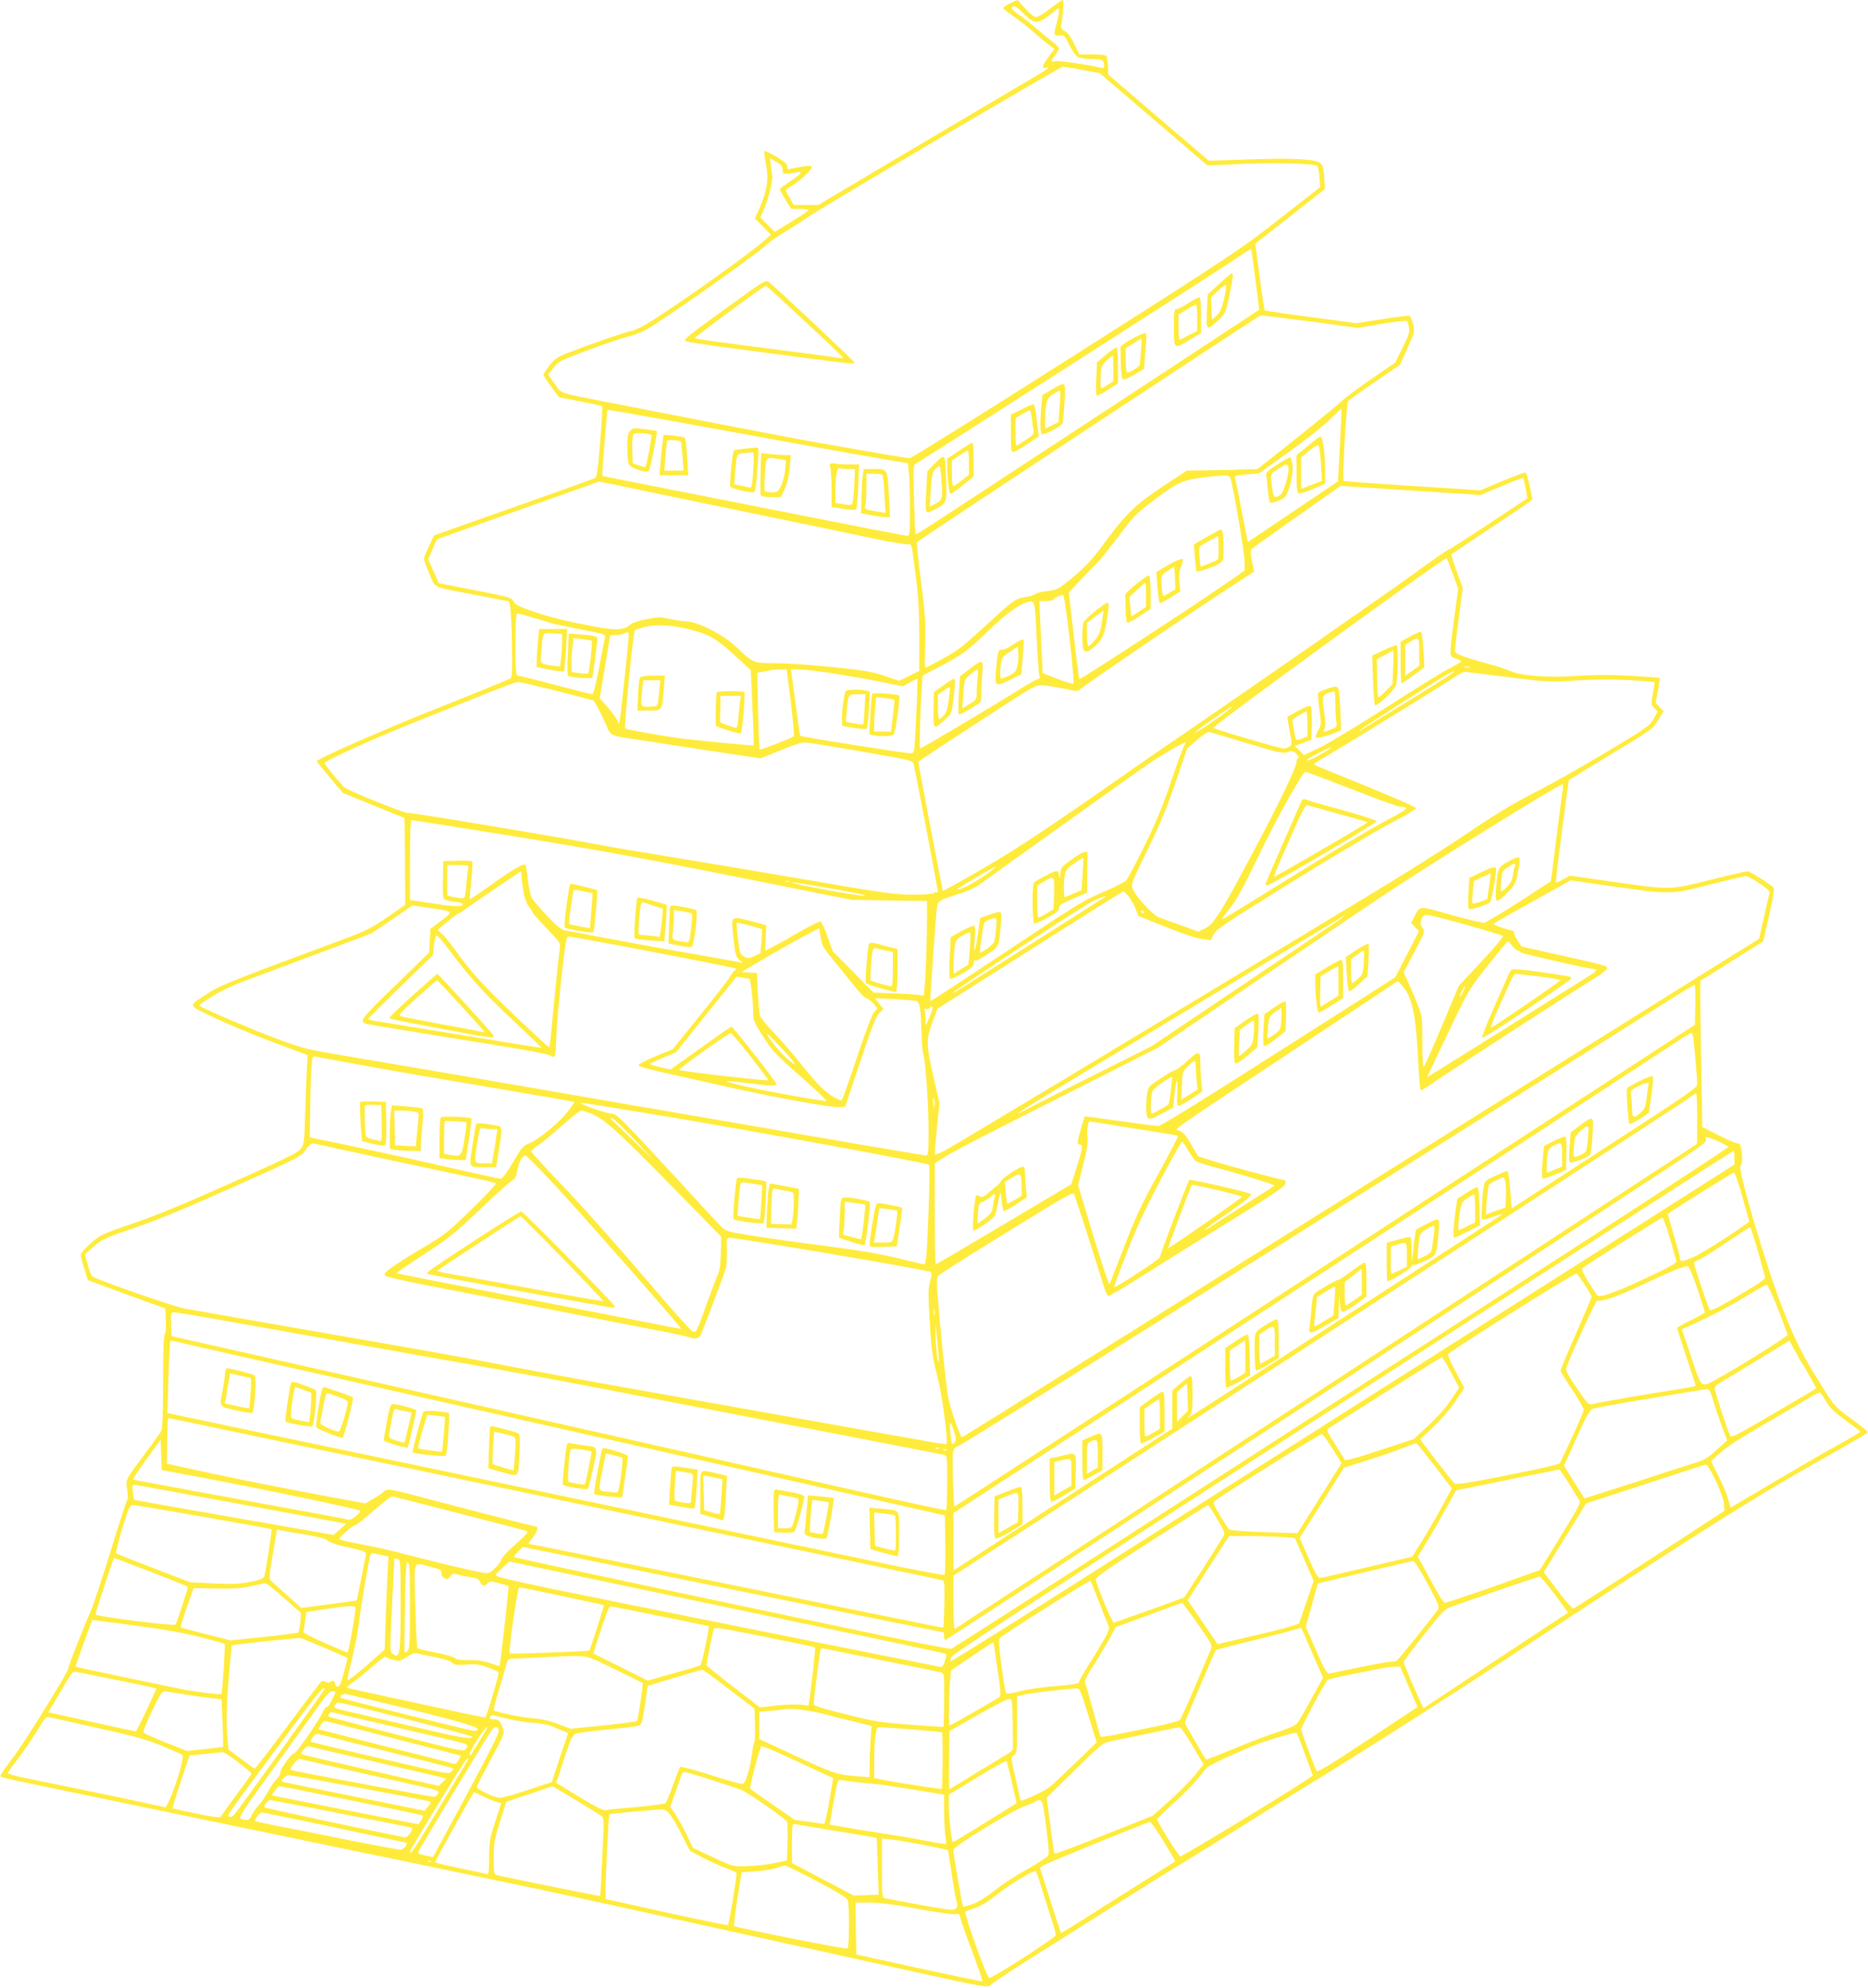 <?xml version="1.0" standalone="no"?>
<!DOCTYPE svg PUBLIC "-//W3C//DTD SVG 20010904//EN"
 "http://www.w3.org/TR/2001/REC-SVG-20010904/DTD/svg10.dtd">
<svg version="1.0" xmlns="http://www.w3.org/2000/svg"
 width="1203pt" height="1280pt" viewBox="0 0 1203 1280"
 preserveAspectRatio="xMidYMid meet">
<g transform="translate(0,1280) scale(0.1,-0.1)"
fill="#ffeb3b" stroke="none">
<path d="M6503 12777 c-24 -11 -43 -24 -43 -29 0 -4 28 -26 63 -50 34 -23 96
-71 137 -107 41 -37 88 -75 103 -86 l28 -20 -40 -54 c-39 -52 -45 -78 -15 -67
8 3 14 2 14 -2 -1 -4 -56 -39 -123 -78 -67 -39 -400 -236 -740 -437 l-618
-367 -79 0 -78 0 -26 44 c-14 25 -26 47 -26 50 0 3 24 21 53 39 62 41 122 101
113 115 -4 6 -32 5 -78 -4 -40 -8 -74 -14 -75 -14 -2 0 -3 9 -3 20 0 13 -21
32 -70 61 -39 23 -73 39 -77 36 -3 -4 1 -42 10 -85 19 -94 8 -166 -40 -278
l-31 -71 52 -52 51 -52 -50 -44 c-101 -89 -589 -435 -743 -526 -45 -27 -91
-49 -102 -49 -19 0 -258 -82 -407 -140 -71 -27 -88 -39 -123 -82 -22 -28 -40
-55 -40 -61 0 -5 23 -40 50 -77 l50 -68 137 -26 c75 -15 139 -29 141 -31 3 -2
-3 -106 -13 -231 -17 -210 -20 -227 -39 -235 -12 -5 -248 -90 -526 -188 l-504
-178 -33 -69 c-18 -38 -33 -75 -33 -82 0 -7 16 -51 36 -97 43 -97 1 -79 321
-140 l191 -37 7 -32 c5 -17 10 -126 12 -242 3 -167 1 -213 -9 -222 -8 -6 -214
-90 -458 -187 -366 -145 -790 -332 -790 -347 0 -2 38 -49 84 -103 l84 -100
198 -81 199 -81 3 -279 2 -280 -117 -81 c-100 -68 -141 -89 -268 -136 -723
-268 -801 -299 -880 -349 -139 -90 -142 -76 36 -161 85 -40 254 -111 377 -157
l223 -83 -5 -106 c-4 -58 -8 -186 -11 -284 -4 -155 -7 -183 -24 -210 -17 -26
-79 -57 -453 -224 -304 -136 -493 -214 -636 -262 -195 -67 -205 -71 -267 -126
-36 -31 -65 -64 -65 -73 0 -10 10 -50 23 -90 l22 -74 250 -92 250 -91 3 -79
c2 -46 -2 -84 -8 -90 -6 -6 -10 -113 -10 -304 0 -197 -4 -300 -11 -314 -6 -12
-55 -81 -109 -153 -125 -168 -121 -161 -111 -226 5 -30 5 -58 1 -64 -4 -5 -54
-158 -110 -340 -56 -181 -114 -357 -130 -390 -32 -66 -140 -341 -140 -357 0
-23 -289 -490 -361 -581 -43 -56 -77 -106 -76 -111 4 -12 -34 -3 752 -166 347
-72 758 -157 915 -190 157 -33 461 -96 675 -140 215 -44 498 -103 630 -131
132 -27 348 -73 480 -100 218 -46 670 -145 2340 -514 557 -123 570 -125 585
-106 8 10 103 74 210 142 107 67 353 222 545 344 193 122 388 244 435 272 47
27 202 123 345 213 143 90 470 293 727 451 257 159 736 465 1065 682 1245 820
1597 1042 2118 1333 109 62 201 116 203 122 1 5 -45 44 -103 85 -105 75 -107
77 -187 204 -136 218 -168 281 -260 513 -103 264 -289 893 -269 913 12 12 14
53 5 110 -5 27 -11 37 -23 35 -9 -1 -64 22 -122 52 l-106 54 -6 350 c-4 193
-7 405 -7 471 l0 120 203 127 202 127 38 166 c20 92 35 171 31 176 -10 18
-153 109 -170 109 -9 0 -118 -25 -242 -56 -267 -66 -246 -66 -649 -8 l-253 36
-45 -25 c-39 -22 -45 -23 -45 -9 0 27 80 646 84 650 2 2 125 76 272 166 264
159 269 163 303 220 l34 57 -26 27 -25 27 15 78 c8 44 13 80 11 82 -2 2 -86 8
-188 14 -133 7 -230 7 -345 -1 -182 -13 -360 0 -430 32 -22 10 -83 30 -135 44
-190 53 -220 66 -220 89 0 12 11 107 25 212 l25 191 -39 105 c-22 57 -36 107
-33 111 4 3 113 76 242 162 129 85 245 163 257 173 l22 18 -17 84 c-10 47 -22
86 -28 88 -6 2 -73 -23 -150 -55 l-140 -59 -438 28 c-241 15 -440 30 -443 33
-10 9 18 500 29 513 5 7 83 63 173 124 l162 111 47 106 c46 102 47 107 36 154
-7 26 -16 51 -21 54 -5 3 -85 -6 -177 -21 l-167 -26 -292 39 c-161 21 -295 41
-298 44 -3 2 -18 100 -33 217 l-28 212 224 176 224 176 -4 75 c-4 61 -9 79
-27 93 -31 25 -182 32 -471 22 l-245 -8 -324 277 -324 278 -2 53 c-1 29 -5 58
-9 65 -5 8 -37 12 -92 12 l-84 0 -31 66 c-21 44 -41 72 -61 83 -23 13 -28 21
-24 41 13 59 19 160 9 160 -6 0 -41 -25 -79 -55 -38 -30 -79 -55 -91 -55 -14
0 -39 20 -70 55 -26 30 -50 55 -53 54 -3 0 -24 -10 -47 -22z m92 -67 c67 -68
91 -67 183 8 41 34 42 34 42 11 0 -13 -7 -49 -15 -79 -21 -77 -20 -80 18 -78
30 3 34 0 64 -62 17 -36 42 -71 55 -77 13 -7 53 -13 89 -13 68 0 79 -6 79 -47
0 -11 -6 -14 -22 -9 -65 17 -267 47 -290 42 -34 -7 -35 -3 -3 38 14 18 25 38
25 44 0 5 -19 25 -42 43 -24 18 -72 58 -108 89 -36 31 -86 71 -113 89 -26 18
-45 36 -42 42 12 18 32 8 80 -41z m378 -361 l109 -20 347 -297 347 -297 180 8
c233 11 510 5 526 -11 7 -7 14 -40 16 -75 l4 -62 -260 -203 c-253 -198 -290
-223 -1312 -873 -579 -368 -1061 -669 -1071 -669 -11 0 -97 13 -192 30 -94 16
-226 39 -292 51 -66 11 -140 24 -165 29 -25 5 -97 18 -160 30 -63 12 -299 57
-525 101 -225 44 -502 98 -615 120 -321 62 -292 52 -339 119 l-41 58 34 43
c31 42 42 47 216 112 100 38 216 77 258 88 41 10 96 31 121 45 132 77 664 451
761 535 30 27 93 72 140 100 47 28 112 69 145 92 128 86 1621 967 1640 967 11
0 69 -9 128 -21z m-1933 -641 c0 -31 7 -33 78 -19 59 12 51 -4 -29 -56 -35
-24 -65 -46 -66 -50 -1 -5 15 -35 35 -68 l38 -60 57 0 c31 0 56 -4 54 -8 -1
-5 -51 -38 -110 -74 l-108 -66 -46 46 -46 46 31 75 c25 60 50 169 45 196 0 3
-4 29 -8 58 l-7 54 41 -24 c32 -18 41 -29 41 -50z m3045 -708 c14 -106 25
-194 23 -195 -5 -4 -1409 -926 -1758 -1154 -417 -274 -450 -294 -454 -290 -2
2 -6 104 -10 225 -5 199 -4 222 10 228 21 8 1996 1273 2088 1337 38 27 71 47
73 46 2 -2 14 -90 28 -197z m355 -270 l307 -41 153 26 c84 14 157 22 161 18 4
-4 10 -24 13 -43 5 -28 -3 -53 -42 -130 l-47 -95 -149 -102 c-82 -56 -168
-120 -190 -141 -23 -22 -155 -130 -294 -241 l-253 -201 -62 -2 c-34 -1 -73 -2
-87 -3 -14 -1 -88 -2 -166 -3 l-141 -2 -149 -98 c-180 -119 -242 -179 -375
-359 -82 -112 -120 -154 -204 -225 -102 -85 -105 -86 -170 -93 -36 -4 -72 -13
-79 -20 -7 -7 -36 -16 -66 -20 -60 -8 -74 -19 -259 -189 -142 -131 -171 -153
-278 -212 -54 -30 -101 -54 -104 -54 -4 0 -4 71 -1 158 4 137 0 188 -27 401
-18 134 -29 246 -26 250 18 18 2202 1459 2213 1460 8 1 152 -17 322 -39z m189
-799 l-12 -230 -291 -196 -290 -195 -38 192 c-20 106 -40 203 -43 215 -5 20
-1 22 74 29 l79 6 194 139 c106 76 224 169 262 208 39 39 72 69 74 67 2 -3 -2
-108 -9 -235z m-4199 140 c272 -50 581 -105 685 -125 230 -42 634 -113 691
-122 l41 -6 7 -67 c3 -36 6 -141 6 -233 0 -153 -2 -168 -17 -168 -10 0 -310
58 -668 129 -357 71 -795 157 -972 192 l-323 64 0 35 c0 19 7 109 15 200 8 91
15 171 15 178 0 6 6 12 13 12 7 0 235 -40 507 -89z m3494 -348 c20 -67 92
-489 91 -538 l0 -59 -130 -90 c-189 -132 -929 -614 -934 -609 -3 2 -19 128
-36 281 l-32 277 80 85 c44 47 92 96 107 110 15 14 74 89 133 166 99 133 114
148 239 242 144 109 180 124 338 142 116 13 138 12 144 -7z m1901 -67 l12 -64
-246 -163 c-135 -90 -253 -165 -261 -167 -8 -2 -104 -68 -212 -147 -176 -128
-995 -698 -1483 -1032 -99 -67 -234 -160 -300 -206 -600 -420 -773 -534 -1004
-669 -140 -81 -257 -146 -259 -144 -3 4 -161 830 -158 832 9 9 623 410 683
446 80 48 84 49 140 43 32 -3 91 -13 131 -22 70 -16 73 -16 95 4 28 26 720
497 943 642 l171 111 -14 67 c-11 54 -11 69 -1 79 7 7 139 101 292 209 l280
197 450 -30 451 -29 135 57 c74 31 137 55 139 53 2 -1 10 -32 16 -67z m-5578
-37 c214 -44 559 -116 768 -159 209 -43 479 -99 599 -125 121 -25 227 -43 237
-40 20 7 20 8 49 -225 15 -112 20 -215 20 -373 l0 -217 -65 -32 -65 -32 -93
32 c-79 27 -127 35 -336 57 -134 14 -299 25 -368 25 -143 0 -141 -1 -254 107
-79 76 -251 163 -322 163 -23 0 -70 7 -105 15 -57 14 -71 13 -149 -2 -47 -9
-93 -24 -102 -33 -36 -37 -95 -41 -235 -14 -195 37 -290 61 -404 101 -81 28
-105 41 -115 61 -11 24 -26 28 -246 71 l-235 46 -34 77 -35 77 28 64 29 65
520 185 c287 102 522 186 523 186 2 1 177 -35 390 -80z m5108 -511 l36 -97
-26 -192 c-33 -252 -33 -245 10 -259 19 -6 35 -15 35 -19 0 -3 -33 -23 -72
-43 -40 -19 -221 -131 -403 -248 -181 -117 -377 -235 -434 -263 l-104 -49 -29
30 -29 29 53 20 53 20 3 103 c1 57 -2 108 -7 113 -6 6 -34 -4 -78 -28 -37 -20
-70 -39 -71 -40 -2 -2 4 -43 13 -91 17 -84 17 -88 -1 -101 -10 -7 -27 -13 -38
-13 -21 0 -445 125 -453 133 -9 10 1494 1103 1504 1094 1 -1 18 -46 38 -99z
m-2467 -420 c18 -155 29 -285 25 -289 -5 -4 -51 10 -103 30 l-95 37 -7 145
c-3 79 -9 183 -11 232 l-4 87 43 0 c23 0 46 5 49 11 7 11 42 27 61 28 6 1 23
-107 42 -281z m-212 7 c6 -127 14 -237 18 -247 5 -12 1 -18 -16 -23 -13 -4
-75 -40 -138 -80 -141 -88 -607 -365 -615 -365 -6 0 1 237 11 388 l6 83 106
55 c143 74 188 107 312 228 100 99 195 170 250 187 56 17 54 22 66 -226z
m-3251 131 c44 -13 96 -29 115 -35 33 -10 64 -16 278 -59 71 -14 82 -19 79
-34 -3 -10 -20 -97 -38 -193 -20 -104 -38 -175 -44 -175 -7 0 -114 27 -239 60
-125 33 -234 60 -242 60 -12 0 -14 34 -14 200 0 153 3 200 13 200 6 0 48 -11
92 -24z m1025 -81 c131 -34 169 -59 330 -209 l55 -51 11 -240 c6 -132 9 -242
7 -244 -3 -4 -407 35 -501 49 -147 22 -318 53 -326 60 -9 9 51 620 63 632 3 4
31 13 61 21 71 19 187 13 300 -18z m-400 -32 c0 -21 -47 -469 -56 -532 l-6
-43 -13 26 c-8 15 -36 52 -63 84 l-50 57 34 200 c18 110 33 201 33 203 1 1 16
2 34 3 17 0 41 4 52 9 30 13 35 12 35 -7z m5413 -210 c-7 -2 -21 -2 -30 0 -10
3 -4 5 12 5 17 0 24 -2 18 -5z m-4370 -225 c14 -117 23 -215 19 -218 -15 -13
-215 -91 -219 -86 -3 3 -8 115 -11 250 l-5 245 39 6 c21 4 44 8 49 10 6 2 30
4 55 4 l46 1 27 -212z m234 192 c76 -11 217 -35 313 -54 l175 -35 44 25 c24
13 45 24 48 24 4 0 0 -108 -13 -367 -6 -109 -7 -113 -29 -113 -40 0 -704 105
-711 113 -3 3 -17 100 -32 216 l-28 211 48 0 c26 0 109 -9 185 -20z m3998 -24
c-39 -26 -341 -213 -555 -344 -14 -9 -20 -11 -15 -5 11 12 363 238 505 325
103 63 145 79 65 24z m395 -7 c251 -31 258 -32 435 -20 125 8 229 8 338 2 88
-5 160 -11 162 -13 2 -2 -3 -34 -10 -73 -13 -67 -13 -71 8 -93 l22 -23 -25
-47 c-24 -44 -41 -56 -305 -215 -154 -92 -361 -209 -460 -259 -132 -67 -244
-134 -420 -253 -132 -90 -400 -259 -595 -377 -1522 -921 -2735 -1650 -2787
-1677 -55 -27 -63 -29 -63 -14 0 10 7 86 15 169 l15 152 -34 148 c-52 227 -53
260 -12 369 l33 90 594 377 c327 208 598 378 602 378 16 0 62 -64 80 -110 l17
-47 178 -71 c110 -45 199 -74 234 -78 l57 -7 17 37 c16 32 74 71 488 328 259
161 549 333 643 383 95 49 173 95 173 101 0 9 -188 89 -532 228 -70 28 -128
53 -128 56 0 3 35 25 78 49 113 65 763 466 827 510 34 24 63 37 77 35 13 -2
138 -18 278 -35z m-6132 -88 c128 -33 235 -61 236 -62 13 -17 86 -163 86 -172
1 -7 9 -22 19 -34 15 -18 41 -26 147 -41 71 -11 285 -43 476 -73 l346 -52 126
51 c69 29 138 52 154 52 27 0 243 -35 566 -93 85 -15 132 -27 137 -37 7 -12
159 -811 159 -834 0 -4 -4 -5 -9 -1 -5 3 -12 1 -16 -5 -4 -6 -59 -10 -136 -10
-118 0 -178 8 -677 94 -301 52 -691 117 -867 146 -176 28 -401 66 -500 85
-301 57 -1197 206 -1210 201 -15 -5 -393 147 -410 166 -66 74 -125 147 -125
154 1 17 329 165 650 292 179 71 381 152 450 180 69 27 134 50 145 51 11 0
125 -26 253 -58z m4342 -105 c0 -8 -175 -134 -210 -151 -50 -25 -37 -15 91 75
119 82 119 82 119 76z m490 -106 l0 -81 -32 -14 c-18 -7 -36 -11 -39 -9 -4 2
-9 23 -13 46 -4 24 -9 53 -12 64 -5 17 3 27 38 47 24 14 46 25 51 26 4 1 7
-35 7 -79z m-387 -126 c206 -62 231 -67 260 -56 29 11 34 10 57 -13 13 -14 19
-25 12 -25 -6 0 -12 -11 -12 -25 0 -37 -132 -307 -319 -655 -183 -341 -218
-394 -275 -420 l-39 -18 -111 40 c-61 22 -126 45 -144 52 -36 13 -146 132
-167 182 -12 30 -9 39 94 250 80 164 126 274 182 437 l74 217 64 56 c37 32 71
54 80 51 9 -2 119 -35 244 -73z m-407 -16 c-8 -13 -47 -120 -87 -238 -54 -160
-98 -264 -170 -410 -53 -107 -105 -205 -115 -217 -10 -12 -79 -47 -152 -78
-122 -51 -172 -82 -619 -380 -268 -178 -489 -323 -491 -320 -4 4 35 557 43
610 6 34 17 41 144 81 51 15 105 41 135 63 81 60 993 711 1080 771 75 52 222
138 239 139 4 1 1 -9 -7 -21z m881 -54 c-43 -25 -81 -43 -85 -40 -7 8 -6 9 73
49 98 50 105 45 12 -9z m208 -229 c163 -64 300 -113 305 -110 4 3 18 1 30 -3
19 -7 -3 -22 -146 -98 -93 -50 -355 -206 -582 -347 -227 -141 -423 -262 -434
-268 -26 -14 -21 -4 44 78 32 40 87 142 159 293 61 128 152 303 201 389 97
167 106 181 118 181 5 0 142 -52 305 -115z m1350 8 c-3 -16 -21 -156 -41 -313
-19 -156 -36 -285 -37 -285 -1 -1 -72 -46 -157 -102 -85 -55 -181 -115 -214
-133 l-58 -33 -77 17 c-42 10 -123 31 -181 48 -154 44 -157 44 -187 -15 l-25
-49 25 -27 25 -26 -76 -149 -77 -149 -750 -478 c-475 -303 -759 -479 -775
-479 -14 0 -106 12 -205 26 -99 14 -200 28 -225 31 l-45 5 -23 -76 c-26 -90
-27 -106 -6 -106 20 0 17 -21 -26 -158 l-31 -97 -432 -257 c-239 -142 -436
-258 -440 -258 -4 0 -7 146 -7 325 l0 325 53 34 c71 45 210 117 842 436 l540
273 550 372 c302 204 701 473 886 598 281 189 1147 727 1171 727 4 0 5 -12 3
-27z m-6753 -308 c496 -80 836 -142 1413 -257 l760 -152 243 -4 242 -3 0 -77
c0 -236 -14 -541 -24 -533 -6 4 -81 11 -166 14 l-154 6 -131 133 -132 133 -33
93 c-18 52 -39 96 -46 99 -6 2 -67 -28 -135 -67 -67 -39 -144 -83 -172 -96
l-49 -26 3 83 4 82 -103 27 c-128 34 -125 37 -108 -118 11 -97 16 -114 37
-132 l24 -20 -25 5 c-14 3 -140 25 -280 50 -140 24 -304 54 -365 65 -60 12
-132 25 -160 30 -27 5 -99 19 -160 30 -60 12 -127 24 -147 27 -31 5 -53 21
-122 93 -46 48 -92 102 -101 119 -9 18 -20 71 -26 118 -5 47 -12 90 -15 94 -8
14 -81 -28 -222 -129 -73 -52 -134 -93 -136 -91 -3 2 2 56 9 119 7 63 10 119
6 123 -4 4 -48 7 -97 5 l-89 -3 -3 -119 c-2 -89 1 -121 10 -127 7 -5 36 -11
65 -15 29 -3 53 -10 53 -14 0 -20 -46 -19 -187 2 l-153 23 0 257 c0 163 4 258
10 258 5 0 303 -47 662 -105z m-296 -202 c-3 -10 -8 -55 -12 -99 -3 -45 -9
-86 -13 -92 -4 -7 -23 -7 -59 0 l-52 11 0 98 0 99 71 0 c62 0 70 -2 65 -17z
m3389 -2 c-66 -59 -228 -152 -242 -137 -3 3 235 144 247 145 2 1 0 -3 -5 -8z
m-3034 -151 c6 -41 20 -77 35 -97 13 -17 24 -35 24 -39 0 -3 41 -49 90 -101
86 -90 90 -95 85 -131 -7 -48 -44 -408 -55 -536 -5 -54 -11 -100 -12 -101 -2
-2 -101 90 -220 203 -207 197 -293 292 -401 444 -26 36 -58 75 -72 86 -14 11
-25 22 -25 25 0 7 128 107 136 107 4 0 23 12 42 27 19 14 107 75 196 135 l161
109 3 -33 c1 -18 7 -62 13 -98z m7959 53 c49 -32 69 -51 66 -62 -3 -9 -19 -79
-36 -156 -17 -77 -32 -141 -33 -141 -1 -1 -105 -66 -232 -144 -126 -79 -709
-443 -1295 -810 -2559 -1603 -3596 -2252 -3603 -2253 -12 -3 -72 166 -90 254
-9 41 -30 231 -48 422 -31 341 -31 349 -13 366 11 10 209 136 442 279 404 249
423 260 431 239 15 -39 159 -487 184 -572 16 -55 28 -80 38 -79 8 1 93 51 189
112 96 61 348 219 560 350 296 183 386 243 388 260 2 12 1 22 -2 22 -17 0
-364 94 -456 122 l-104 33 -36 61 c-44 78 -58 94 -89 105 -28 11 -101 -39 863
599 l549 364 32 -37 c63 -72 86 -196 101 -529 3 -78 10 -138 16 -138 5 0 51
29 101 64 90 62 867 566 1020 660 42 26 77 54 77 62 0 16 -5 17 -313 86 l-237
53 -25 37 c-14 21 -25 44 -25 53 0 8 -7 15 -16 15 -20 0 -114 33 -114 40 0 6
16 15 280 162 l215 120 251 -36 c398 -57 390 -57 644 8 118 30 223 55 233 55
9 1 49 -20 87 -46z m-6247 10 c-7 -2 -19 -2 -25 0 -7 3 -2 5 12 5 14 0 19 -2
13 -5z m277 -45 c149 -26 231 -44 208 -46 -30 -3 -425 68 -463 83 -28 10 31 2
255 -37z m1759 -52 c-3 -3 -888 -563 -965 -612 -16 -9 -24 -13 -19 -7 27 29
858 572 910 595 55 24 85 34 74 24z m-4353 -72 c159 -23 156 -21 75 -82 l-69
-53 -4 -76 -4 -76 -218 -212 c-227 -219 -239 -236 -179 -249 27 -6 284 -47
868 -142 154 -24 292 -51 308 -60 35 -19 35 -19 40 126 2 63 17 233 33 378 22
200 32 262 43 262 38 0 1070 -198 1081 -207 2 -2 -1 -8 -8 -12 -7 -4 -21 -22
-30 -39 -9 -17 -96 -129 -193 -249 l-176 -218 -108 -45 c-60 -25 -110 -50
-112 -56 -4 -13 8 -16 512 -129 362 -81 728 -148 783 -143 l35 3 96 287 c74
221 102 294 123 314 l27 27 -27 35 -27 35 126 -6 c69 -4 133 -9 142 -12 20 -8
28 -55 31 -203 2 -66 7 -125 10 -131 14 -22 36 -324 36 -488 0 -147 -2 -173
-15 -173 -8 0 -250 41 -537 90 -754 131 -835 144 -1128 195 -146 25 -341 58
-435 75 -239 42 -1415 244 -1685 289 -213 36 -236 42 -425 113 -155 59 -450
185 -473 204 -2 1 34 27 80 56 50 33 133 72 208 100 69 26 278 104 465 174
187 69 348 130 357 135 9 5 72 47 140 94 67 47 124 85 125 85 1 0 50 -7 109
-16z m4599 -24 c3 -5 1 -10 -4 -10 -6 0 -11 5 -11 10 0 6 2 10 4 10 3 0 8 -4
11 -10z m1936 -46 c85 -21 325 -90 377 -109 8 -3 -43 -65 -135 -164 l-148
-158 -110 -261 c-60 -144 -113 -261 -117 -262 -5 0 -8 73 -8 163 0 161 0 163
-34 247 -18 47 -46 111 -60 142 l-27 57 70 132 c62 116 69 135 57 148 -20 22
-22 42 -8 69 16 28 17 28 143 -4z m-656 7 c-6 -4 -284 -193 -620 -418 l-610
-410 -345 -173 c-190 -95 -382 -192 -428 -217 -174 -94 -79 -30 236 159 180
108 651 393 1047 632 396 239 722 435 725 436 2 0 0 -4 -5 -9z m-3817 -50 c41
-11 76 -21 78 -24 2 -2 1 -38 -2 -79 l-7 -76 -39 -18 c-36 -16 -43 -16 -66 -3
-22 12 -28 25 -33 64 -15 108 -18 155 -11 155 4 0 40 -9 80 -19z m524 -204
c31 -38 92 -113 135 -167 43 -55 85 -99 95 -99 9 -1 28 -15 43 -32 l26 -32
-21 -22 c-12 -13 -57 -132 -110 -290 -49 -148 -94 -273 -99 -278 -6 -6 -34 7
-74 34 -49 33 -92 78 -177 184 -62 77 -147 176 -190 220 -43 44 -81 91 -85
105 -5 14 -11 81 -14 150 l-6 125 -50 3 -49 3 144 86 c80 47 192 111 250 141
l105 55 10 -59 c8 -50 19 -70 67 -127z m-2463 52 c142 -189 228 -284 410 -454
105 -98 190 -180 188 -181 -1 -1 -54 7 -117 17 -177 29 -836 136 -922 150 -43
6 -78 14 -78 17 0 3 94 97 209 209 l209 203 7 66 c5 41 12 64 19 61 6 -2 40
-41 75 -88z m6849 21 c13 -16 29 -30 36 -30 8 0 16 -5 18 -11 3 -8 446 -109
480 -109 19 0 5 -17 -34 -41 -24 -15 -269 -168 -545 -342 -277 -173 -503 -314
-503 -313 0 1 61 129 135 284 135 282 135 283 258 437 67 85 125 154 128 154
3 1 15 -12 27 -29z m-4911 -213 c7 -8 23 -143 23 -201 0 -67 1 -71 65 -170 58
-91 81 -116 240 -256 97 -85 171 -156 166 -158 -14 -5 -349 55 -509 90 -79 18
-139 34 -133 36 6 2 69 -3 141 -12 153 -19 180 -20 180 -5 0 12 -280 369 -289
369 -3 0 -93 -62 -199 -138 l-194 -138 -69 15 c-38 8 -66 18 -62 22 5 4 43 22
87 40 l79 33 195 244 196 244 40 -7 c22 -3 41 -7 43 -8z m6091 -166 l-3 -129
-2382 -1551 c-1309 -853 -2383 -1551 -2386 -1551 -6 0 -16 311 -10 347 4 24
12 34 34 42 16 5 640 394 1386 864 747 470 1727 1086 2178 1369 451 283 899
565 995 626 96 61 179 111 183 111 4 1 6 -57 5 -128z m-1495 84 c-9 -19 -18
-33 -21 -31 -4 5 26 66 33 66 3 0 -3 -16 -12 -35z m-3419 -117 c-4 -13 -15
-41 -25 -63 l-18 -40 0 42 c-1 23 -4 49 -7 57 -4 12 -2 15 9 10 8 -3 18 -1 22
5 12 20 27 12 19 -11z m-1171 -299 c65 -83 117 -152 115 -154 -7 -7 -578 59
-576 67 4 11 321 237 333 237 6 0 63 -68 128 -150z m261 -15 c43 -53 29 -49
-35 9 -50 46 -119 134 -119 153 0 5 114 -115 154 -162z m5811 134 c5 -36 25
-259 25 -295 0 -28 -8 -34 -650 -450 l-545 -354 -9 121 c-5 70 -13 120 -19
120 -6 0 -41 -14 -78 -31 -59 -27 -68 -35 -73 -63 -10 -61 -18 -204 -12 -215
4 -6 31 -1 74 15 37 14 63 21 57 16 -5 -5 -163 -108 -350 -229 -187 -121 -630
-408 -985 -638 -777 -503 -700 -455 -677 -429 14 17 17 41 17 137 0 81 -4 117
-11 117 -7 0 -36 -21 -65 -46 l-54 -46 0 -123 0 -123 -347 -225 c-414 -268
-997 -646 -1035 -671 l-28 -18 0 185 0 185 2278 1483 c1252 815 2320 1511
2372 1546 52 35 98 63 102 63 4 0 10 -15 13 -32z m-8509 -188 c183 -33 549
-96 815 -140 266 -45 485 -83 487 -85 2 -2 -17 -30 -42 -63 -56 -71 -190 -181
-246 -203 -28 -10 -49 -28 -63 -51 -12 -20 -41 -68 -65 -107 -24 -39 -49 -71
-57 -71 -7 0 -164 34 -347 76 -183 42 -457 102 -608 134 l-275 57 3 199 c1
109 5 227 8 262 6 62 6 63 32 58 15 -4 176 -33 358 -66z m8534 -332 l-1 -163
-2386 -1560 c-1312 -858 -2390 -1561 -2394 -1563 -5 -2 -9 74 -9 170 l0 173
528 341 c1882 1219 4164 2701 4202 2729 25 19 48 34 53 34 4 1 7 -72 7 -161z
m-4912 91 c-3 -33 -4 -33 -8 8 -3 23 -2 39 3 34 5 -5 7 -24 5 -42z m-1747 -74
c547 -91 1699 -302 1712 -315 5 -4 3 -150 -4 -324 -10 -260 -15 -316 -27 -316
-8 0 -87 18 -175 40 -115 28 -253 51 -477 80 -173 22 -385 52 -470 66 -152 25
-156 26 -191 62 -20 20 -148 159 -284 307 -361 392 -384 415 -420 415 -25 0
-180 53 -194 66 -8 8 20 3 530 -81z m-471 18 c84 -31 174 -111 510 -454 l335
-342 -3 -104 c-1 -64 -7 -115 -16 -131 -7 -15 -39 -99 -71 -187 -70 -195 -70
-195 -94 -188 -11 3 -152 161 -314 352 -162 190 -391 447 -508 570 -118 123
-215 229 -217 235 -1 6 15 22 35 36 21 13 71 53 111 88 111 98 166 142 176
142 6 0 31 -8 56 -17z m286 -170 l128 -138 -139 135 c-77 74 -142 136 -144
137 -2 2 3 3 11 3 9 0 73 -62 144 -137z m3028 102 c50 -9 176 -29 279 -45 104
-16 191 -31 194 -33 2 -3 -54 -112 -126 -243 -109 -197 -146 -277 -222 -473
-50 -130 -92 -237 -94 -239 -5 -5 -78 219 -143 440 l-59 197 33 133 c24 94 32
145 28 175 -6 41 2 103 14 103 3 0 47 -7 96 -15z m3948 -112 c36 -16 66 -32
68 -38 2 -5 -687 -454 -1531 -998 -844 -543 -1967 -1267 -2496 -1608 -530
-341 -969 -622 -977 -625 -8 -3 -261 47 -563 110 -301 64 -930 197 -1396 295
-467 99 -851 182 -855 185 -3 4 7 20 24 36 l30 30 199 -40 c110 -23 353 -72
540 -110 187 -38 453 -92 590 -120 423 -87 1378 -280 1381 -280 2 0 4 -12 4
-26 0 -18 4 -24 13 -21 10 4 3637 2373 4695 3067 163 107 203 137 199 152 -7
24 -1 23 75 -9z m-3412 -57 c17 -29 38 -60 48 -69 9 -8 71 -29 137 -46 123
-31 380 -110 373 -115 -1 -2 -91 -59 -198 -127 -107 -69 -207 -133 -222 -143
-16 -10 -28 -16 -28 -13 0 3 63 49 140 102 151 105 170 122 149 130 -61 21
-384 94 -389 88 -11 -12 -190 -482 -190 -498 0 -12 -288 -200 -296 -193 -1 2
35 99 80 216 61 158 117 278 216 467 74 140 138 255 142 255 4 0 21 -24 38
-54z m-5250 -41 c195 -42 416 -89 490 -105 74 -16 171 -36 215 -46 44 -9 84
-20 88 -24 4 -4 -66 -79 -157 -167 -153 -149 -175 -166 -306 -243 -78 -46
-169 -103 -202 -127 -50 -37 -58 -47 -47 -57 8 -7 136 -36 284 -65 149 -28
522 -101 830 -162 308 -61 619 -121 690 -135 72 -14 139 -29 150 -33 33 -14
64 -11 74 7 18 34 159 408 167 442 4 19 6 70 5 113 -3 70 -1 77 17 77 58 0
1284 -208 1296 -220 7 -7 6 -26 -3 -58 -15 -53 -15 -70 -1 -307 9 -139 17
-194 45 -300 31 -117 74 -430 60 -443 -2 -2 -68 7 -147 22 -131 23 -292 52
-928 165 -1096 195 -1338 238 -1567 282 -145 27 -308 58 -364 69 -56 11 -293
54 -528 95 -383 66 -1174 205 -1373 240 -68 12 -565 185 -594 207 -6 4 -19 38
-29 75 l-18 67 57 51 c54 46 72 55 264 120 147 50 332 127 638 264 423 189
433 194 463 238 26 36 36 44 54 40 12 -3 182 -40 377 -82z m8770 -9 l0 -44
-1137 -723 c-626 -398 -1262 -801 -1413 -897 -151 -96 -774 -492 -1383 -879
-609 -388 -1111 -702 -1114 -699 -4 3 -1 16 4 28 7 14 415 283 1080 710 587
378 1716 1106 2508 1617 792 511 1443 929 1448 930 4 1 7 -19 7 -43z m-7568
-208 c197 -214 790 -889 785 -894 -1 -1 -101 17 -222 42 -121 24 -404 79 -630
123 -893 174 -979 191 -982 194 -1 2 77 55 174 118 157 102 196 133 361 289
101 96 195 181 207 187 24 13 29 22 40 83 9 43 31 80 49 80 7 0 106 -100 218
-222z m7618 -40 c23 -84 44 -156 46 -159 6 -10 -295 -205 -360 -233 -68 -30
-86 -32 -86 -10 0 8 -18 76 -41 151 -22 74 -39 136 -37 138 16 15 416 264 424
265 7 0 31 -69 54 -152z m-1525 90 c3 -18 5 -62 3 -98 l-3 -65 -63 -22 -63
-23 6 93 c4 50 11 96 16 101 8 9 78 44 91 45 4 1 10 -14 13 -31z m-1697 -93
c2 -2 -103 -78 -234 -169 -130 -91 -239 -164 -241 -162 -3 3 142 389 153 407
3 6 314 -67 322 -76z m2756 -267 c21 -73 40 -140 42 -148 3 -12 -47 -40 -197
-110 -193 -91 -295 -127 -312 -111 -4 4 -30 43 -57 86 -31 50 -46 83 -40 89
16 16 505 325 515 325 6 1 28 -59 49 -131z m566 -80 c23 -84 45 -160 47 -169
4 -12 -24 -34 -104 -81 -175 -106 -244 -141 -252 -132 -10 11 -101 283 -101
301 0 7 11 15 24 19 13 3 93 52 177 109 85 57 157 104 160 104 3 1 25 -68 49
-151z m-388 -248 c26 -79 48 -147 48 -150 0 -3 -40 -26 -90 -50 -49 -24 -90
-47 -90 -50 0 -3 27 -86 60 -185 33 -99 60 -182 60 -186 0 -3 -35 -12 -77 -18
-248 -39 -562 -93 -585 -101 -26 -8 -30 -5 -103 102 -49 71 -74 116 -70 127
38 103 193 440 201 437 27 -10 138 29 287 100 177 85 274 124 296 121 9 -1 33
-58 63 -147z m-727 30 c25 -39 45 -74 45 -79 0 -5 -45 -112 -100 -237 -55
-125 -100 -233 -100 -239 0 -5 34 -61 75 -122 41 -62 75 -121 74 -130 0 -10
-35 -92 -77 -182 l-77 -164 -44 -13 c-25 -7 -174 -39 -332 -70 -224 -44 -291
-54 -302 -45 -8 6 -61 73 -118 147 l-103 136 86 82 c52 49 109 115 142 166
l56 84 -55 104 c-31 57 -53 107 -50 112 13 21 806 520 828 520 4 0 27 -32 52
-70z m1245 -157 c34 -87 62 -162 63 -167 2 -9 -302 -200 -438 -275 -126 -70
-113 -79 -183 130 l-61 180 77 35 c129 59 252 124 357 190 55 34 105 62 112
63 6 1 39 -70 73 -156z m-5433 -40 c-3 -10 -5 -2 -5 17 0 19 2 27 5 18 2 -10
2 -26 0 -35z m-4651 -22 c267 -48 572 -102 1239 -221 913 -162 958 -170 1525
-280 168 -33 670 -129 1115 -215 446 -86 820 -159 833 -162 22 -5 22 -7 22
-178 0 -96 -3 -176 -7 -178 -5 -3 -294 60 -643 139 -349 79 -774 175 -945 214
-324 73 -1346 304 -1955 441 -195 44 -494 112 -665 150 -170 39 -416 94 -545
123 l-235 53 -3 76 c-3 76 -2 77 21 77 14 0 123 -18 243 -39z m4678 -226 c4
-48 3 -63 -4 -48 -5 12 -11 75 -14 140 -4 98 -3 106 4 48 4 -38 11 -101 14
-140z m-4644 16 c455 -103 1102 -249 1420 -321 168 -38 465 -105 660 -149 655
-148 1023 -231 1380 -311 195 -44 551 -125 790 -179 l435 -98 3 -188 c1 -104
-1 -192 -5 -195 -5 -4 -186 30 -403 76 -217 46 -622 131 -900 189 -278 58
-824 173 -1215 255 -390 82 -948 199 -1240 260 -793 166 -1197 251 -1223 257
l-24 6 7 226 c4 124 10 230 12 234 3 4 12 6 21 3 10 -3 136 -32 282 -65z
m10210 -86 c4 -5 26 -42 48 -82 l40 -72 -121 -72 c-67 -40 -191 -112 -274
-160 -133 -76 -154 -86 -162 -71 -13 26 -88 253 -95 287 -6 29 -3 32 61 70 37
22 147 88 243 147 l174 106 39 -71 c21 -40 42 -76 47 -82z m-2264 -53 l51 -97
-53 -79 c-31 -47 -91 -115 -147 -166 l-93 -86 -185 -61 c-101 -34 -200 -64
-220 -68 l-36 -7 -62 98 c-48 74 -60 99 -49 105 7 4 173 109 368 233 195 124
360 226 365 226 6 0 33 -44 61 -98z m-1731 -281 l-35 -36 0 97 0 96 33 28 32
27 3 -88 3 -89 -36 -35z m3419 99 c12 -41 37 -115 56 -165 l33 -89 -68 -62
c-57 -52 -81 -66 -139 -83 -39 -12 -215 -68 -390 -126 -176 -57 -321 -103
-322 -102 -1 1 -32 49 -67 106 l-65 104 35 76 c19 42 55 122 80 178 32 69 53
104 69 112 13 5 173 35 356 65 183 30 344 57 358 59 40 7 41 5 64 -73z m728
-6 c25 -42 54 -69 125 -120 51 -36 93 -69 93 -72 0 -4 -62 -41 -137 -82 -75
-41 -263 -150 -417 -241 l-281 -166 -16 56 c-8 31 -37 98 -63 149 l-47 94 58
53 c35 32 136 99 258 169 110 63 240 140 289 170 49 30 93 53 98 50 4 -3 22
-29 40 -60z m-10076 -230 c330 -69 748 -156 929 -194 182 -38 600 -126 930
-195 330 -69 749 -157 930 -195 1295 -271 1582 -331 1595 -335 13 -4 14 -28
12 -152 -2 -81 -5 -149 -7 -151 -2 -2 -50 6 -107 18 -56 12 -256 52 -443 90
-187 38 -563 115 -835 170 -566 116 -1281 260 -1287 260 -3 0 9 17 26 37 28
34 41 73 25 73 -8 0 -515 130 -742 191 -199 53 -223 57 -242 34 -7 -8 -36 -28
-65 -45 l-52 -30 -244 45 c-319 60 -598 115 -839 168 l-195 43 2 134 c1 74 3
141 3 148 0 6 2 12 4 12 2 0 273 -56 602 -126z m4458 40 c14 -44 15 -58 5 -70
-6 -8 -14 -12 -17 -10 -7 8 -19 136 -12 136 4 0 14 -25 24 -56z m2438 -112
l58 -93 -142 -225 -142 -226 -215 7 c-141 5 -220 11 -227 19 -6 6 -32 47 -58
90 -39 65 -45 81 -34 91 28 27 682 435 692 432 5 -2 36 -45 68 -95z m-7359
-171 c381 -70 1084 -217 1097 -228 9 -8 -59 -63 -72 -58 -7 2 -112 22 -233 44
-534 98 -1151 212 -1158 214 -4 1 34 60 85 130 l93 127 3 -97 3 -98 182 -34z
m8017 60 l110 -144 -57 -106 c-31 -58 -88 -157 -127 -220 l-71 -114 -290 -68
c-159 -38 -297 -69 -306 -69 -11 0 -34 40 -72 129 l-57 129 143 226 142 226
145 46 c80 25 183 60 230 79 47 19 88 33 92 32 4 -1 57 -67 118 -146z m-3193
113 c-3 -3 -12 -4 -19 -1 -8 3 -5 6 6 6 11 1 17 -2 13 -5z m50 -10 c-3 -3 -12
-4 -19 -1 -8 3 -5 6 6 6 11 1 17 -2 13 -5z m4954 -201 c32 -69 51 -123 52
-150 l2 -41 -479 -312 c-264 -172 -485 -314 -492 -317 -7 -2 -51 46 -102 115
l-90 119 136 221 137 222 355 116 c195 63 366 119 380 124 14 5 31 9 38 9 7 1
35 -47 63 -106z m-947 -15 c31 -51 62 -100 68 -109 9 -14 -12 -55 -122 -232
l-133 -216 -101 -36 c-210 -77 -498 -175 -511 -175 -7 0 -39 48 -71 108 -31
59 -68 125 -80 148 l-24 41 52 84 c28 46 84 142 123 213 l72 130 329 67 c181
36 332 67 336 68 3 0 31 -41 62 -91z m-8988 -53 c131 -24 412 -76 624 -115
212 -39 408 -75 437 -81 l52 -10 -40 -36 -40 -36 -642 112 c-353 62 -642 113
-643 114 -1 1 -5 23 -8 50 -6 37 -4 47 7 47 8 0 122 -20 253 -45z m1844 -140
c228 -58 422 -109 432 -113 13 -6 -2 -23 -73 -86 -49 -43 -89 -86 -89 -95 0
-9 -18 -34 -39 -55 -38 -37 -41 -38 -88 -31 -49 7 -364 83 -533 128 -52 14
-158 38 -235 52 -77 15 -144 30 -148 34 -9 9 84 91 102 91 6 0 60 43 119 95
61 53 113 93 122 90 8 -2 202 -51 430 -110z m-1651 -21 c240 -42 438 -78 440
-80 4 -4 -32 -241 -46 -300 -4 -18 -18 -24 -91 -39 -71 -14 -114 -16 -236 -10
l-150 7 -235 90 c-130 50 -239 93 -243 97 -4 3 14 75 39 159 40 130 50 152 67
152 11 0 216 -34 455 -76z m6529 -13 c49 -82 52 -92 40 -114 -7 -13 -67 -107
-132 -209 l-120 -184 -220 -80 c-121 -43 -225 -80 -232 -82 -11 -3 -112 239
-117 280 -1 13 89 76 358 247 198 127 362 230 365 231 3 0 29 -40 58 -89z
m-5868 -102 c86 -15 130 -27 142 -39 9 -10 52 -25 95 -35 140 -30 155 -36 149
-59 -2 -12 -16 -82 -31 -156 -14 -74 -27 -135 -28 -135 -1 -1 -82 -12 -180
-25 l-177 -23 -93 84 c-50 45 -98 88 -105 94 -10 9 -7 43 15 169 l27 158 30
-6 c17 -4 87 -16 156 -27z m6278 -15 l91 -7 61 -138 60 -138 -47 -138 -48
-138 -55 -17 c-30 -10 -148 -40 -262 -66 l-207 -48 -96 141 -96 142 133 206
133 207 121 0 c66 0 162 -3 212 -6z m-5797 -115 l51 -11 -6 -107 c-3 -58 -9
-193 -12 -299 l-7 -193 -81 -72 c-78 -70 -150 -127 -159 -127 -3 0 10 60 29
133 18 72 41 191 49 262 13 109 58 370 71 413 4 15 1 15 65 1z m-1481 -109
c129 -50 236 -93 239 -96 5 -4 -66 -223 -79 -244 -7 -12 -515 53 -515 65 0 12
116 365 119 365 1 0 108 -41 236 -90z m1610 -194 c0 -346 -4 -370 -53 -333
-16 11 -16 31 -2 312 8 165 15 301 15 302 0 0 9 -1 20 -4 19 -5 20 -14 20
-277z m3080 -241 c223 -47 413 -88 422 -91 15 -4 15 -10 4 -47 -8 -26 -18 -41
-27 -40 -38 6 -2346 469 -2504 503 -228 48 -324 70 -346 79 -24 9 -24 9 24 53
l48 44 987 -208 c543 -114 1169 -246 1392 -293z m3534 358 c70 -130 77 -149
66 -167 -19 -30 -252 -320 -264 -328 -6 -4 -25 -8 -42 -8 -25 0 -176 -29 -390
-75 -18 -4 -29 14 -88 148 l-67 153 39 139 39 140 299 71 c164 40 306 72 314
73 9 0 44 -53 94 -146z m-6554 -142 c0 -237 -2 -280 -15 -291 -9 -7 -17 -11
-19 -9 -2 2 -1 133 2 292 4 233 7 287 18 287 12 0 14 -51 14 -279z m135 250
c61 -15 70 -21 68 -39 -2 -13 6 -26 19 -33 18 -10 24 -8 38 11 15 20 21 21 51
11 19 -6 56 -13 82 -16 38 -5 50 -11 59 -31 13 -28 25 -30 49 -8 15 14 23 14
74 0 31 -8 59 -16 60 -18 4 -4 -53 -510 -58 -514 -1 -2 -29 6 -62 18 -42 14
-82 20 -134 19 -52 -1 -79 3 -90 13 -9 8 -65 24 -126 36 -60 11 -113 24 -116
28 -4 4 -10 127 -14 275 -8 307 -19 279 100 248z m7238 -177 l86 -117 -332
-219 c-183 -121 -392 -259 -466 -308 l-134 -89 -24 52 c-43 92 -103 236 -103
246 0 6 59 85 130 175 126 159 132 165 188 185 225 79 549 190 558 190 6 1 49
-51 97 -115z m-2933 -54 c29 -74 56 -142 60 -150 10 -18 -11 -62 -111 -221
-44 -69 -79 -130 -79 -137 0 -13 -26 -18 -190 -32 -69 -6 -158 -20 -199 -31
-40 -11 -77 -17 -81 -12 -4 4 -18 84 -30 176 -18 131 -20 171 -11 180 26 26
576 373 583 368 4 -3 30 -67 58 -141z m-5250 30 l109 -95 -5 -60 c-3 -33 -9
-63 -13 -66 -3 -3 -103 -16 -221 -29 l-215 -22 -158 40 c-88 22 -161 42 -163
45 -2 2 15 60 39 128 l44 124 149 -3 c117 -2 166 2 229 17 44 10 84 18 88 17
5 -1 58 -44 117 -96z m1790 14 c146 -31 267 -58 269 -60 2 -2 -87 -283 -93
-291 -4 -6 -508 -24 -513 -19 -10 10 50 426 61 426 6 0 130 -25 276 -56z
m4094 -180 c94 -134 95 -137 82 -168 -7 -17 -52 -123 -100 -236 -48 -113 -92
-210 -99 -216 -7 -6 -91 -28 -187 -47 -307 -63 -321 -66 -325 -53 -2 6 -23 81
-46 166 -23 85 -45 163 -50 172 -7 13 5 40 50 110 33 51 79 129 104 172 l43
80 210 77 c115 43 212 78 216 78 4 1 50 -60 102 -135z m-5424 104 c0 -35 -45
-288 -52 -288 -4 0 -71 28 -148 62 -88 38 -139 66 -136 73 2 6 7 37 11 68 4
32 8 57 9 58 0 0 55 9 121 19 150 22 195 24 195 8z m1978 -57 c161 -32 294
-60 296 -62 6 -6 -43 -242 -52 -250 -4 -4 -82 -28 -174 -53 l-167 -47 -173 87
c-95 47 -174 87 -175 88 -2 1 20 71 48 155 50 150 51 152 78 146 14 -3 158
-32 319 -64z m-3408 -56 c180 -23 316 -47 423 -74 88 -22 161 -42 164 -45 5
-5 -15 -317 -21 -323 -7 -7 -199 18 -286 37 -47 10 -212 45 -368 77 -156 32
-284 60 -285 63 -1 4 105 300 108 300 0 0 119 -16 265 -35z m4389 -142 c4 -3
-21 -240 -36 -337 l-6 -38 -51 6 c-28 3 -98 1 -156 -5 l-106 -12 -172 132
c-95 73 -172 136 -172 140 0 8 34 183 45 227 4 20 12 19 327 -44 178 -36 325
-66 327 -69z m3152 80 c11 -27 43 -99 70 -162 l50 -113 -77 -139 c-41 -76 -83
-148 -92 -158 -10 -11 -62 -33 -117 -51 -55 -17 -182 -65 -283 -107 -100 -42
-184 -74 -186 -72 -7 9 -136 231 -136 235 0 10 192 460 200 468 5 5 100 30
212 57 158 38 299 75 335 88 1 1 12 -20 24 -46z m-6306 -85 c77 -33 141 -61
142 -62 1 -1 -2 -20 -8 -42 -31 -120 -40 -144 -54 -144 -8 0 -15 6 -15 14 0
20 -19 31 -32 18 -8 -8 -17 -8 -30 -1 -10 5 -22 7 -27 4 -5 -3 -102 -131 -217
-285 -114 -154 -210 -279 -214 -278 -4 2 -43 30 -87 63 l-81 60 -6 59 c-10 98
-7 245 10 433 8 97 16 178 17 179 9 6 427 50 442 47 11 -3 83 -32 160 -65z
m4329 -134 c20 -131 22 -171 13 -180 -14 -12 -314 -184 -322 -184 -7 0 -4 208
4 290 l6 65 135 91 c74 51 136 91 137 90 2 -1 14 -79 27 -172z m-744 56 c195
-39 366 -74 378 -78 24 -8 24 -8 22 -177 0 -93 -2 -171 -4 -173 -2 -2 -98 4
-212 13 -189 14 -229 20 -416 67 -161 40 -208 55 -208 67 0 26 40 335 45 349
3 7 13 11 22 8 10 -3 178 -37 373 -76z m-2876 20 c62 -13 103 -26 111 -37 10
-13 25 -15 86 -11 61 5 85 2 138 -17 35 -13 67 -27 72 -32 6 -6 -73 -277 -86
-291 -1 -1 -85 16 -186 37 -534 115 -703 152 -706 155 -2 1 18 18 45 37 26 18
81 64 123 101 42 37 80 64 83 61 14 -14 79 -31 95 -25 9 3 31 16 50 29 20 13
42 21 55 18 11 -3 66 -14 120 -25z m1152 -76 c98 -47 181 -88 183 -90 5 -5
-30 -238 -37 -245 -4 -4 -102 -17 -217 -29 l-211 -21 -79 30 c-53 21 -106 33
-160 37 -65 5 -199 31 -251 49 -8 2 1 43 27 127 21 68 43 142 49 166 10 41 12
42 53 43 23 1 112 5 197 9 293 13 245 21 446 -76z m5117 -115 l56 -130 -322
-213 c-259 -171 -323 -210 -329 -197 -28 63 -98 253 -98 267 0 15 150 297 170
317 4 4 72 21 151 36 79 16 167 33 194 39 28 5 66 10 86 11 l36 1 56 -131z
m-4378 -15 l164 -125 3 -102 c2 -56 0 -106 -4 -112 -3 -5 -11 -46 -17 -90 -12
-89 -40 -175 -57 -182 -7 -2 -98 23 -204 57 -106 34 -195 58 -200 53 -4 -4
-24 -56 -45 -115 -21 -59 -43 -112 -49 -118 -7 -5 -91 -16 -187 -25 -96 -8
-184 -17 -197 -20 -16 -4 -64 20 -171 85 l-149 91 51 154 c49 146 53 155 82
164 16 5 109 17 205 26 96 9 184 20 195 25 18 6 23 25 38 130 9 68 18 124 19
125 4 3 340 103 351 104 4 1 82 -56 172 -125z m-3927 56 c128 -26 235 -50 238
-52 4 -4 -118 -261 -130 -275 -2 -2 -129 25 -284 60 l-281 62 63 106 c98 167
91 159 129 152 17 -3 137 -27 265 -53z m1322 -56 c0 -7 -564 -791 -585 -813
-8 -7 -21 -11 -29 -8 -17 7 -22 -1 421 595 150 202 193 252 193 226z m4919
-168 l54 -174 -134 -130 c-74 -71 -148 -141 -165 -155 -34 -29 -188 -100 -191
-89 -2 4 -16 68 -33 142 -31 135 -31 135 -10 149 19 13 20 23 20 196 l0 183
50 12 c42 10 244 34 330 39 24 1 27 -7 79 -173z m-5815 134 c67 -11 146 -22
177 -25 l56 -6 6 -152 c4 -83 5 -153 3 -154 -2 -2 -55 -9 -118 -15 l-114 -12
-138 55 c-76 30 -140 59 -142 65 -3 6 22 68 55 137 43 92 65 127 77 127 10 0
72 -9 138 -20z m966 15 c0 -3 -4 -13 -9 -23 -5 -9 -14 -29 -22 -44 -7 -16 -17
-28 -24 -28 -6 0 -21 -20 -33 -46 -31 -62 -164 -253 -178 -254 -18 0 -94 -107
-88 -123 3 -8 -7 -25 -21 -38 -14 -13 -40 -50 -57 -82 -17 -31 -45 -73 -63
-91 -17 -19 -38 -48 -45 -65 -12 -31 -24 -35 -67 -23 -21 6 -1 37 238 367 143
198 276 381 295 408 21 29 42 47 54 47 11 0 20 -2 20 -5z m245 -54 c463 -109
678 -168 672 -185 -2 -6 -15 -11 -28 -10 -20 1 -805 195 -848 210 -10 3 -11 8
-2 18 8 10 21 11 44 6 18 -5 91 -22 162 -39z m4117 -148 c2 -87 2 -162 0 -168
-1 -5 -15 -17 -30 -26 -15 -9 -105 -64 -201 -122 -95 -59 -175 -107 -177 -107
-3 0 -3 84 -2 187 l3 187 180 103 c99 57 190 103 202 103 22 0 22 -3 25 -157z
m-3899 27 c229 -58 417 -108 417 -111 0 -21 -65 -10 -392 67 -200 46 -393 92
-430 100 -70 16 -77 21 -56 42 16 16 -32 26 461 -98z m2687 33 c52 -14 122
-32 155 -39 33 -8 80 -19 104 -26 l44 -11 -7 -96 c-3 -53 -6 -127 -6 -165 l0
-69 -87 7 c-125 10 -143 16 -395 133 l-228 106 0 88 0 87 78 7 c42 4 82 8 87
10 23 10 167 -9 255 -32z m-3090 -7 c36 -8 103 -24 150 -35 47 -11 193 -45
325 -76 353 -82 328 -73 303 -108 -12 -16 -47 -8 -438 93 -234 61 -431 113
-439 116 -17 6 4 35 22 29 7 -2 41 -10 77 -19z m1060 -25 c47 -11 119 -22 160
-24 41 -3 93 -13 115 -22 22 -10 54 -23 72 -30 l32 -14 -53 -157 -52 -158
-160 -53 c-117 -39 -167 -52 -189 -47 -41 9 -135 56 -135 68 0 5 41 84 90 176
86 160 90 168 79 201 -17 48 -28 59 -60 59 -21 0 -27 4 -23 15 4 9 14 13 23
11 9 -3 54 -14 101 -25z m-2655 -56 c232 -51 315 -74 414 -114 68 -28 129 -55
136 -61 20 -17 -90 -343 -113 -336 -16 5 -657 139 -899 188 -62 12 -113 27
-113 31 0 5 31 48 69 97 37 49 92 129 122 179 44 75 57 90 74 86 11 -3 151
-34 310 -70z m1907 -67 l436 -112 -14 -29 c-9 -16 -21 -27 -27 -24 -7 2 -205
53 -442 112 -236 60 -432 110 -433 111 -5 3 31 53 38 54 3 1 202 -50 442 -112z
m602 60 c-10 -19 -97 -162 -101 -167 -2 -2 -6 -2 -9 1 -9 9 99 178 113 178 2
0 1 -6 -3 -12z m79 -9 c4 -14 -61 -142 -209 -418 l-215 -398 -50 10 c-35 7
-48 14 -45 23 8 22 458 767 474 787 20 23 38 22 45 -4z m2656 6 c107 -8 196
-17 198 -19 6 -6 4 -359 -2 -364 -4 -4 -301 42 -387 60 l-48 10 0 96 c0 154
10 232 29 232 9 0 103 -7 210 -15z m1811 -105 l71 -120 -55 -69 c-31 -38 -105
-113 -165 -166 l-109 -97 -313 -124 c-171 -69 -314 -122 -318 -119 -3 3 -15
86 -27 183 l-23 177 179 176 c170 167 182 177 232 187 247 52 435 91 445 91 7
1 44 -53 83 -119z m698 17 c13 -34 35 -95 50 -136 l27 -73 -24 -17 c-116 -80
-825 -511 -831 -504 -24 24 -150 229 -148 239 2 6 51 55 110 107 59 53 127
123 151 154 25 32 53 65 63 74 26 23 296 144 375 168 124 39 194 58 199 54 2
-2 15 -32 28 -66z m-5888 -53 c234 -58 427 -108 429 -110 3 -3 -3 -12 -12 -21
-15 -16 -32 -13 -239 35 -478 110 -663 154 -667 158 -2 2 4 15 13 29 11 17 23
24 34 21 9 -3 208 -53 442 -112z m2851 -161 l25 -11 -25 -148 c-14 -82 -29
-149 -34 -148 -4 1 -48 7 -98 14 l-90 12 -145 100 c-79 54 -144 101 -144 103
0 16 53 224 60 237 6 10 10 24 10 32 0 10 67 -17 208 -83 114 -53 219 -102
233 -108z m-2941 97 c217 -50 413 -96 434 -101 l39 -11 -24 -23 -24 -24 -440
100 c-242 55 -441 102 -443 104 -10 9 32 55 47 51 9 -3 194 -46 411 -96z
m-866 -6 c47 -36 86 -69 86 -73 0 -3 -43 -65 -96 -136 -53 -72 -99 -135 -102
-142 -5 -8 -46 -3 -157 20 -82 17 -152 32 -154 33 -1 2 22 79 53 172 l57 170
102 9 c56 6 107 11 113 12 6 0 50 -29 98 -65z m681 -44 c149 -34 340 -77 425
-96 194 -43 195 -43 177 -68 -13 -18 -17 -18 -108 -1 -358 65 -833 155 -836
159 -10 10 43 75 57 71 8 -2 137 -31 285 -65z m783 32 c-13 -21 -95 -159 -183
-305 -143 -239 -175 -286 -175 -259 0 11 337 562 357 584 26 28 26 21 1 -20z
m3519 -120 l30 -132 -151 -94 c-234 -145 -257 -159 -260 -155 -9 10 -26 168
-26 232 l1 72 182 111 c100 61 185 108 188 105 4 -3 20 -66 36 -139z m-1742
-47 c45 -19 285 -185 293 -204 4 -9 6 -68 4 -133 l-4 -116 -66 -15 c-37 -9
-113 -18 -168 -21 -113 -7 -111 -7 -275 71 l-96 45 -44 91 c-24 49 -57 109
-73 131 l-30 41 34 95 c18 52 36 105 41 117 8 21 9 21 181 -34 95 -30 187 -61
203 -68z m-2463 15 c238 -45 441 -84 450 -88 16 -6 16 -9 -5 -34 l-22 -27
-445 90 c-245 49 -453 92 -463 95 -18 6 -18 7 -1 25 9 10 25 19 35 19 10 0
213 -36 451 -80z m3173 39 c39 -5 95 -11 125 -13 30 -1 148 -18 262 -37 l208
-34 0 -115 c1 -63 5 -134 9 -157 5 -23 6 -44 4 -46 -2 -2 -56 6 -121 19 -64
13 -207 37 -317 54 -110 17 -225 36 -256 42 l-56 10 23 132 c13 72 26 137 29
144 5 14 2 14 90 1z m-3225 -121 c250 -50 458 -94 462 -97 4 -4 0 -18 -10 -32
l-17 -25 -470 92 c-259 51 -471 93 -473 94 -6 0 39 60 46 60 4 0 212 -41 462
-92z m1447 3 c81 -49 156 -96 166 -103 17 -13 17 -27 6 -263 -6 -138 -13 -251
-14 -253 -2 -2 -601 119 -662 134 -22 6 -23 10 -23 112 0 96 4 118 40 233 l41
128 147 49 c81 28 148 51 149 51 1 1 68 -39 150 -88z m-589 20 c31 -15 69 -31
83 -34 l27 -7 -39 -121 c-36 -111 -39 -131 -39 -231 0 -85 -3 -109 -13 -105
-7 2 -86 20 -175 38 -89 18 -161 36 -160 39 41 82 245 450 251 450 4 0 33 -13
65 -29z m-929 -107 c240 -47 444 -87 454 -90 16 -5 16 -7 0 -35 -10 -16 -24
-29 -33 -29 -23 0 -900 187 -906 193 -9 8 20 47 35 47 7 0 210 -38 450 -86z
m4549 -91 c20 -163 20 -179 6 -188 -9 -5 -30 -20 -48 -32 -17 -12 -69 -43
-116 -69 -47 -26 -125 -78 -174 -116 -54 -43 -110 -77 -144 -89 -30 -10 -57
-17 -59 -15 -6 5 -63 335 -63 361 0 15 47 49 198 142 109 67 223 130 253 141
31 11 65 25 75 31 46 26 49 21 72 -166z m-2420 80 c16 -21 51 -81 77 -134 l48
-95 76 -41 c42 -22 109 -53 148 -68 40 -14 74 -30 76 -33 5 -9 -47 -330 -55
-337 -3 -3 -181 34 -397 81 l-391 87 0 61 c0 84 20 479 24 484 4 4 268 29 328
31 31 1 41 -5 66 -36z m-2215 -68 c221 -48 427 -91 457 -97 30 -6 56 -12 58
-14 11 -8 -22 -44 -39 -44 -12 0 -154 27 -318 59 -163 33 -368 74 -456 91 -88
17 -161 33 -163 35 -7 7 31 55 44 55 8 0 195 -38 417 -85z m5391 -101 c43 -70
76 -127 74 -129 -2 -1 -57 -37 -123 -78 -66 -41 -230 -145 -365 -230 -134 -86
-246 -155 -247 -153 -2 1 -33 97 -69 211 l-67 209 23 15 c22 16 666 278 686
280 6 1 46 -56 88 -125z m-2099 65 c137 -22 250 -41 251 -42 1 -1 4 -84 7
-184 l6 -182 -80 -3 -81 -3 -199 105 -199 105 0 121 c0 66 3 123 6 126 3 3 13
4 22 2 9 -2 129 -22 267 -45z m559 -89 c82 -16 150 -31 151 -32 1 -2 12 -70
24 -153 12 -82 26 -163 32 -179 7 -23 6 -33 -6 -45 -13 -13 -38 -11 -222 23
-115 21 -218 40 -230 43 -23 5 -23 6 -23 195 l0 191 63 -7 c34 -4 129 -20 211
-36z m-3177 -106 c-3 -3 -12 -4 -19 -1 -8 3 -5 6 6 6 11 1 17 -2 13 -5z m2478
-123 c124 -65 194 -107 203 -123 14 -25 13 -300 0 -314 -8 -7 -717 134 -730
145 -3 3 6 83 21 176 l27 170 90 6 c49 4 109 13 134 22 25 8 50 15 55 16 6 1
96 -44 200 -98z m1450 -36 c15 -49 42 -137 61 -194 19 -57 34 -111 33 -120 0
-17 -402 -276 -428 -276 -16 0 -164 415 -153 426 4 4 32 15 62 24 35 12 81 39
128 77 81 67 253 171 263 160 4 -4 19 -47 34 -97z m-795 -145 c118 -22 227
-38 242 -35 23 6 27 3 33 -26 4 -17 38 -114 77 -216 38 -102 67 -187 65 -190
-3 -2 -187 36 -409 84 l-403 89 -3 167 -2 167 92 0 c66 0 156 -12 308 -40z"/>
<path d="M4688 10824 c-258 -187 -286 -209 -275 -220 4 -4 118 -22 254 -40
892 -118 833 -111 833 -96 0 8 -495 474 -546 514 -22 18 -26 16 -266 -158z
m494 -91 c134 -124 245 -230 246 -235 2 -5 -7 -6 -20 -3 -12 2 -129 18 -258
35 -530 68 -670 87 -676 92 -5 6 445 338 458 338 4 0 116 -102 250 -227z"/>
<path d="M7852 10972 l-74 -67 -5 -107 c-7 -127 -3 -130 71 -62 47 44 49 46
72 157 25 119 29 147 17 147 -5 0 -41 -31 -81 -68z m30 -100 c-15 -63 -25 -86
-48 -105 l-29 -25 -3 71 -3 72 47 45 c26 24 49 40 51 34 2 -6 -5 -47 -15 -92z"/>
<path d="M7655 10849 c-33 -21 -68 -39 -77 -39 -16 0 -18 -12 -18 -120 0 -142
-2 -141 105 -76 l70 42 0 114 c0 67 -4 114 -10 116 -5 1 -37 -15 -70 -37z m55
-94 l0 -85 -52 -27 c-29 -15 -56 -29 -60 -31 -5 -2 -8 34 -8 80 l0 83 53 32
c28 18 55 32 60 33 4 0 7 -38 7 -85z"/>
<path d="M7290 10618 c-41 -22 -75 -46 -74 -54 0 -8 1 -53 2 -101 1 -49 6 -94
10 -101 7 -10 24 -4 75 25 l65 38 7 95 c4 52 8 104 8 114 3 30 -13 27 -93 -16z
m58 -75 c-3 -43 -7 -83 -7 -90 -1 -11 -64 -53 -82 -53 -5 0 -9 36 -9 79 l0 79
48 30 c26 17 49 31 52 31 3 1 2 -34 -2 -76z"/>
<path d="M7125 10518 l-60 -51 -5 -104 c-3 -58 -1 -107 3 -110 4 -3 37 14 72
37 l65 42 0 114 c0 62 -3 115 -7 117 -5 3 -35 -18 -68 -45z m45 -90 l0 -83
-35 -22 c-19 -13 -38 -23 -43 -23 -4 0 -6 33 -4 73 3 67 6 74 38 105 18 17 36
32 39 32 3 0 5 -37 5 -82z"/>
<path d="M6774 10292 l-61 -36 -7 -74 c-9 -107 -7 -170 4 -177 14 -9 128 52
134 72 2 10 8 71 12 136 7 136 10 133 -82 79z m50 -110 l-7 -99 -43 -22 -44
-21 1 58 c1 113 10 140 54 166 22 14 41 23 43 21 2 -1 0 -48 -4 -103z"/>
<path d="M6578 10164 l-68 -34 0 -120 c0 -102 2 -120 15 -120 9 0 49 23 90 50
l75 50 -6 43 c-3 23 -8 69 -12 101 -4 33 -11 61 -17 62 -5 2 -40 -13 -77 -32z
m67 -56 c3 -29 8 -65 11 -79 4 -22 -3 -31 -50 -62 -31 -20 -58 -37 -61 -37 -3
0 -5 40 -5 89 l0 89 43 26 c23 14 45 25 49 26 3 0 9 -24 13 -52z"/>
<path d="M6178 9899 l-78 -52 0 -46 c0 -79 12 -181 22 -181 5 0 40 25 79 56
l69 56 0 109 c0 60 -3 109 -7 109 -5 0 -43 -23 -85 -51z m62 -78 l0 -78 -47
-37 c-25 -20 -50 -36 -55 -36 -4 0 -8 37 -8 83 l0 82 48 32 c26 17 50 32 55
32 4 1 7 -34 7 -78z"/>
<path d="M6018 9813 l-46 -48 -7 -132 c-8 -147 -8 -146 53 -114 79 41 81 44
75 188 -6 179 -5 177 -75 106z m46 -114 c8 -110 5 -119 -47 -146 l-30 -15 7
109 c6 90 11 112 28 131 12 12 25 22 28 22 4 0 10 -45 14 -101z"/>
<path d="M8423 9929 l-73 -60 0 -120 c0 -94 3 -121 14 -125 8 -3 50 10 93 28
l78 34 -2 111 c-1 106 -16 194 -31 193 -4 -1 -40 -28 -79 -61z m84 -115 l6
-110 -67 -26 -66 -26 0 102 0 102 52 43 c28 23 55 38 60 33 4 -4 11 -58 15
-118z"/>
<path d="M8226 9810 c-57 -37 -76 -55 -72 -68 2 -9 7 -52 11 -94 4 -43 10 -80
14 -83 13 -7 80 17 96 35 27 30 56 150 49 203 -4 26 -10 50 -14 52 -4 3 -42
-18 -84 -45z m71 -16 c10 -28 -28 -164 -51 -180 -42 -29 -47 -21 -59 93 -5 41
-3 43 42 72 53 36 59 37 68 15z"/>
<path d="M4059 10026 c-16 -16 -19 -35 -19 -109 0 -48 5 -97 10 -107 14 -26
118 -59 129 -42 10 17 56 250 51 256 -3 2 -38 8 -79 13 -67 9 -75 8 -92 -11z
m136 -28 c5 -4 -31 -198 -39 -205 -1 -2 -20 3 -42 10 l-39 14 -3 87 c-2 50 2
93 7 100 10 12 103 7 116 -6z"/>
<path d="M4267 9953 c-4 -26 -10 -85 -13 -130 l-7 -83 93 0 92 0 -7 118 c-4
64 -10 120 -14 123 -3 4 -36 10 -72 14 l-66 6 -6 -48z m119 4 c1 -1 5 -44 9
-94 l7 -93 -62 0 -62 0 8 93 c3 50 9 96 12 101 4 6 81 1 88 -7z"/>
<path d="M4793 9911 c-34 -3 -64 -9 -67 -12 -9 -8 -29 -216 -23 -232 4 -11
107 -37 149 -37 12 0 17 27 25 138 6 75 9 140 6 145 -2 4 -10 6 -16 5 -7 0
-40 -4 -74 -7z m60 -103 c-4 -88 -11 -148 -18 -148 -2 0 -27 5 -55 11 l-52 11
7 82 c9 114 9 114 58 119 23 2 47 4 53 5 7 1 9 -25 7 -80z"/>
<path d="M4898 9754 c-2 -71 -2 -135 0 -141 3 -9 26 -13 68 -13 l64 0 25 56
c16 35 27 85 31 135 l7 79 -35 0 c-19 0 -62 3 -95 6 l-61 7 -4 -129z m126 89
l38 -6 -6 -65 c-4 -35 -16 -82 -27 -103 -18 -35 -23 -39 -59 -39 -21 0 -41 4
-45 9 -3 5 -2 55 1 110 8 113 4 110 98 94z"/>
<path d="M5346 9811 c-4 -6 -4 -17 1 -23 4 -7 8 -67 8 -133 l0 -120 75 -11
c41 -7 79 -8 83 -4 5 4 11 71 14 149 l6 141 -69 0 c-38 0 -79 3 -90 6 -12 3
-25 1 -28 -5z m118 -31 l42 0 -4 -92 c-2 -51 -7 -104 -10 -118 -7 -25 -9 -25
-59 -17 l-53 9 0 67 c0 105 10 163 27 157 8 -4 34 -6 57 -6z"/>
<path d="M5556 9743 c-3 -21 -6 -85 -8 -143 l-3 -105 65 -12 c36 -7 78 -12 94
-13 l28 0 -7 133 c-10 180 -8 177 -94 177 l-69 0 -6 -37z m128 -2 c3 -5 9 -62
12 -126 l7 -118 -39 7 c-100 17 -97 15 -90 48 3 17 6 68 6 114 l0 84 49 0 c28
0 52 -4 55 -9z"/>
<path d="M7772 9343 l-83 -48 6 -85 c4 -47 9 -87 11 -89 7 -8 118 31 147 51
26 18 27 23 27 103 0 81 -5 115 -19 115 -3 0 -43 -21 -89 -47z m70 -145 c-5
-5 -31 -17 -59 -28 l-51 -19 -7 60 c-4 34 -3 65 1 69 5 5 34 23 64 39 l55 30
3 -71 c2 -39 -1 -75 -6 -80z"/>
<path d="M7516 9158 l-69 -41 7 -96 c4 -53 10 -99 14 -102 4 -4 36 11 71 34
l63 40 -6 57 c-5 39 -2 69 9 99 8 24 15 45 15 47 0 13 -45 -3 -104 -38z m51
-81 l2 -72 -38 -22 -39 -22 -6 22 c-3 12 -6 43 -6 69 0 44 3 50 38 72 20 14
39 25 42 25 3 1 6 -32 7 -72z"/>
<path d="M7318 9040 c-40 -33 -73 -64 -72 -70 1 -5 2 -48 3 -95 1 -61 5 -85
14 -85 7 0 43 20 80 45 l67 45 0 105 c0 57 -4 106 -9 109 -5 4 -42 -21 -83
-54z m62 -69 l0 -79 -47 -31 -48 -31 -6 63 -6 62 50 48 c28 26 52 47 54 47 2
0 3 -35 3 -79z"/>
<path d="M7052 8865 c-38 -30 -72 -64 -76 -77 -3 -13 -6 -55 -6 -94 0 -94 15
-110 67 -67 58 47 72 72 88 163 17 98 19 130 6 130 -5 0 -40 -25 -79 -55z m44
-73 c-9 -59 -18 -81 -44 -113 -18 -21 -37 -39 -43 -39 -5 0 -9 34 -9 75 l0 74
52 40 c29 22 53 39 54 38 1 -1 -4 -35 -10 -75z"/>
<path d="M9083 8703 l-63 -35 0 -134 c0 -74 3 -134 6 -134 4 0 38 23 77 52
l70 52 -6 110 c-4 60 -10 113 -14 117 -5 4 -36 -9 -70 -28z m57 -101 l0 -89
-45 -32 -45 -32 0 99 0 100 33 21 c54 34 57 30 57 -67z"/>
<path d="M8911 8614 l-74 -35 5 -153 c3 -85 9 -159 13 -166 8 -14 121 91 135
126 12 31 16 257 5 260 -6 1 -43 -13 -84 -32z m61 -111 l-4 -108 -44 -45 c-24
-24 -45 -42 -48 -39 -3 2 -6 58 -7 124 l-2 120 49 27 c27 15 52 28 55 28 3 0
4 -48 1 -107z"/>
<path d="M8540 8363 c-25 -9 -48 -20 -51 -25 -3 -4 1 -52 8 -106 13 -94 13
-98 -8 -135 -11 -21 -18 -41 -15 -45 7 -7 80 11 130 32 l33 14 -4 98 c-2 55
-6 118 -9 142 -6 48 -12 50 -84 25z m60 -97 c0 -46 3 -98 6 -115 6 -28 4 -32
-29 -46 -50 -21 -60 -20 -47 4 7 14 7 42 0 88 -17 116 -15 129 23 141 17 5 35
10 40 11 4 1 7 -37 7 -83z"/>
<path d="M6526 8651 c-32 -22 -65 -37 -75 -34 -21 5 -27 -16 -37 -137 -9 -100
-1 -104 94 -56 l69 35 10 108 c5 59 7 111 4 115 -4 4 -33 -10 -65 -31z m27
-136 c-7 -34 -15 -44 -55 -65 -26 -13 -50 -21 -54 -18 -3 4 -3 36 0 72 7 64 8
64 59 99 l52 34 3 -41 c2 -23 -1 -59 -5 -81z"/>
<path d="M6243 8492 l-61 -47 -7 -118 c-4 -65 -4 -121 -1 -125 6 -6 31 7 109
55 36 23 37 24 37 86 0 34 3 92 7 130 7 83 1 84 -84 19z m53 -54 c-3 -29 -6
-73 -6 -98 0 -43 -2 -46 -46 -73 l-47 -28 7 93 c6 92 7 93 44 125 20 18 41 33
46 33 5 0 6 -24 2 -52z"/>
<path d="M6075 8387 l-60 -43 -3 -112 c-3 -130 0 -133 70 -69 46 41 47 44 57
126 13 99 14 141 4 141 -5 -1 -35 -20 -68 -43z m35 -93 c-7 -56 -17 -85 -32
-101 -12 -13 -25 -23 -30 -23 -4 0 -8 35 -8 78 l0 79 37 26 c20 15 39 25 41
23 2 -2 -2 -39 -8 -82z"/>
<path d="M3466 8688 c-4 -35 -8 -90 -9 -123 l-2 -60 85 -17 c47 -9 88 -13 92
-10 3 4 9 67 13 140 l8 132 -91 0 -90 0 -6 -62z m154 -21 c0 -29 -3 -76 -7
-106 l-6 -53 -49 6 c-80 11 -79 10 -73 85 12 136 6 126 75 123 l60 -4 0 -51z"/>
<path d="M3657 8589 c-4 -73 -3 -136 1 -140 12 -11 150 -21 156 -11 3 5 10 51
16 103 6 52 13 108 16 126 6 37 2 39 -107 48 l-76 7 -6 -133z m154 86 c6 -5
-15 -202 -23 -210 -3 -3 -29 -3 -57 1 l-51 7 0 56 c0 31 3 80 7 109 l6 54 56
-7 c31 -4 59 -9 62 -10z"/>
<path d="M4122 8438 c-5 -7 -11 -58 -13 -113 l-4 -100 74 0 c87 0 84 -4 96
140 l7 85 -75 0 c-48 0 -78 -5 -85 -12z m123 -95 c-4 -43 -9 -81 -12 -85 -2
-5 -26 -8 -54 -8 -56 0 -54 -4 -43 109 l7 61 54 0 55 0 -7 -77z"/>
<path d="M4616 8342 c-6 -10 -10 -211 -5 -216 16 -11 155 -54 160 -48 9 9 30
253 23 264 -7 10 -171 11 -178 0z m150 -59 c-3 -21 -8 -69 -11 -106 -6 -64 -8
-67 -28 -61 -70 22 -92 32 -91 43 1 6 2 45 3 86 l1 75 66 0 66 0 -6 -37z"/>
<path d="M5446 8351 c-10 -16 -27 -150 -24 -187 l3 -38 75 -13 c41 -7 78 -9
82 -5 3 4 10 59 14 123 l7 116 -24 6 c-35 10 -127 8 -133 -2z m122 -116 c-3
-53 -7 -97 -9 -99 -2 -2 -28 1 -58 6 l-54 11 6 72 c9 103 10 105 69 105 l51 0
-5 -95z"/>
<path d="M5617 8333 c-3 -4 -8 -65 -12 -134 l-7 -126 23 -6 c42 -11 127 -8
135 5 12 18 43 242 35 249 -10 10 -169 21 -174 12z m142 -38 c2 -3 -1 -50 -9
-105 l-12 -100 -54 0 -54 0 0 49 c0 26 3 76 7 111 l6 62 56 -6 c30 -4 57 -9
60 -11z"/>
<path d="M6903 7267 c-70 -50 -72 -53 -74 -97 -1 -27 -3 -35 -6 -20 -8 52 -9
52 -85 14 -40 -20 -76 -42 -80 -48 -12 -17 -10 -254 2 -261 6 -3 44 12 85 35
57 32 75 47 75 63 0 18 17 29 90 61 l90 38 2 119 c0 65 1 125 2 131 2 27 -32
15 -101 -35z m69 -96 l-7 -103 -55 -23 -55 -23 -3 36 c-2 20 -1 61 3 89 6 50
9 55 62 93 31 22 58 39 59 37 2 -1 0 -49 -4 -106z m-184 -123 l-3 -102 -45
-27 c-25 -15 -48 -28 -52 -28 -5 -1 -8 46 -8 103 l0 105 43 25 c67 41 68 39
65 -76z"/>
<path d="M6368 6909 l-56 -20 -12 -87 c-19 -134 -30 -159 -23 -54 5 71 3 92
-7 92 -7 0 -43 -16 -80 -36 l-67 -37 -7 -130 c-4 -72 -3 -134 1 -138 5 -5 41
10 81 33 57 33 72 47 72 65 0 14 4 22 10 18 5 -3 40 15 78 40 77 51 74 45 88
198 8 88 10 86 -78 56z m47 -86 c-4 -38 -9 -76 -11 -85 -6 -21 -94 -84 -94
-68 0 14 19 148 25 177 3 12 17 26 32 31 53 20 55 18 48 -55z m-165 -51 c0
-16 -3 -63 -6 -106 l-7 -76 -48 -30 -49 -30 1 63 c0 34 4 84 7 110 6 42 12 51
47 71 52 31 55 31 55 -2z"/>
<path d="M8375 7627 c-7 -17 -61 -140 -119 -272 -58 -132 -106 -243 -106 -247
0 -5 6 -8 13 -8 21 0 702 400 702 412 0 7 -91 36 -210 69 -115 31 -223 62
-238 68 -26 10 -29 9 -42 -22z m245 -67 c101 -28 186 -52 187 -54 2 -2 -132
-83 -299 -179 -166 -97 -303 -175 -305 -173 -2 1 43 107 99 234 79 182 105
231 117 228 9 -3 99 -28 201 -56z"/>
<path d="M9715 7254 c-68 -38 -69 -41 -80 -167 -8 -106 -1 -109 73 -34 49 49
53 58 68 135 10 49 13 86 8 91 -5 5 -36 -6 -69 -25z m41 -31 c-4 -9 -10 -36
-13 -59 -4 -30 -15 -52 -39 -75 -19 -18 -35 -31 -37 -28 -3 2 -2 32 1 67 4 59
7 65 41 87 42 29 56 31 47 8z"/>
<path d="M9539 7184 l-76 -36 -6 -97 c-3 -53 -2 -99 2 -104 8 -8 116 26 136
43 10 8 39 165 40 214 0 20 -23 15 -96 -20z m51 -93 l-12 -80 -44 -17 c-25 -9
-47 -14 -50 -11 -4 3 -3 37 1 75 l7 69 51 25 c29 14 54 24 56 22 2 -2 -2 -39
-9 -83z"/>
<path d="M8736 6684 l-69 -46 6 -106 c3 -58 10 -109 14 -113 5 -5 34 15 64 44
l56 52 6 100 c3 55 3 103 -1 107 -4 4 -39 -13 -76 -38z m47 -81 c-5 -72 -8
-80 -37 -105 -17 -15 -34 -28 -38 -28 -5 0 -8 35 -8 78 l1 77 37 27 c20 15 40
27 44 28 3 0 4 -35 1 -77z"/>
<path d="M8547 6573 l-77 -47 0 -47 c0 -86 13 -199 23 -199 5 0 43 21 83 47
l74 46 0 124 c0 92 -3 123 -13 123 -7 0 -47 -21 -90 -47z m73 -88 l0 -95 -55
-35 c-30 -19 -57 -35 -60 -35 -3 0 -4 44 -3 97 l3 97 55 33 c30 18 56 33 58
33 1 0 2 -43 2 -95z"/>
<path d="M8208 6315 l-65 -45 -6 -98 c-3 -53 -2 -101 3 -106 5 -5 36 13 74 43
l65 52 3 90 c2 50 0 95 -3 100 -3 5 -35 -11 -71 -36z m44 -75 c-4 -68 -4 -70
-45 -100 -22 -16 -42 -28 -44 -26 -2 2 0 34 3 72 6 65 9 71 43 96 20 14 38 27
41 27 3 1 4 -30 2 -69z"/>
<path d="M8022 6230 l-71 -50 -3 -111 c-2 -83 0 -113 10 -116 7 -3 41 20 76
50 l63 56 7 102 c3 57 3 106 -2 111 -5 5 -40 -14 -80 -42z m53 -77 c-6 -76 -8
-79 -48 -115 -23 -21 -44 -38 -47 -38 -3 0 -3 38 0 84 l5 85 40 30 c22 16 44
30 48 30 4 1 5 -34 2 -76z"/>
<path d="M7642 5965 c-33 -30 -66 -55 -73 -55 -8 0 -50 -24 -94 -53 -76 -50
-80 -54 -87 -97 -11 -78 -9 -147 6 -159 10 -9 30 -3 87 28 l74 39 8 78 c12
116 24 132 19 26 -4 -74 -2 -92 9 -92 8 0 45 21 83 46 l69 46 -7 67 c-3 36 -6
92 -6 124 0 73 -11 74 -88 2z m58 -22 c0 -16 3 -57 6 -93 l6 -65 -52 -33 -52
-32 3 89 c4 87 5 91 38 125 42 43 51 45 51 9z m-159 -162 c-6 -45 -13 -87 -17
-92 -5 -9 -97 -59 -109 -59 -7 0 -4 98 4 133 4 19 24 39 66 67 32 21 61 38 63
36 1 -2 -2 -40 -7 -85z"/>
<path d="M6516 5252 c-33 -21 -64 -46 -70 -57 -6 -11 -17 -24 -25 -29 -7 -5
-31 -25 -53 -44 -34 -30 -42 -34 -58 -24 -11 6 -21 8 -24 4 -10 -16 -26 -216
-18 -224 4 -4 38 14 74 40 64 45 68 50 78 102 24 120 24 120 31 52 3 -34 9
-65 12 -69 4 -3 39 15 78 41 l72 48 -7 66 c-3 37 -6 82 -6 100 0 41 -10 40
-84 -6z m63 -94 l1 -57 -45 -27 c-25 -14 -47 -25 -49 -23 -2 2 -6 34 -9 71
l-6 67 47 29 c56 34 60 30 61 -60z m-172 -62 c-3 -7 -9 -34 -12 -60 -6 -40
-14 -52 -53 -82 -25 -19 -46 -33 -46 -32 -1 2 0 32 2 66 4 61 5 64 36 77 18 8
38 21 46 29 15 20 34 21 27 2z"/>
<path d="M3665 7078 c-21 -125 -34 -243 -28 -249 12 -11 177 -40 184 -31 7 8
30 265 24 271 -4 3 -153 40 -167 41 -4 0 -10 -15 -13 -32z m103 -19 l49 -10
-4 -52 c-2 -29 -6 -80 -9 -113 l-5 -61 -65 12 c-35 6 -66 14 -69 16 -2 3 2 47
10 99 8 52 15 101 15 108 0 15 15 15 78 1z"/>
<path d="M4105 7020 c-9 -15 -25 -254 -18 -261 5 -4 49 -10 100 -14 l91 -6 7
78 c4 43 7 96 8 117 l2 40 -93 27 c-51 15 -94 23 -97 19z m103 -51 l62 -21 -6
-56 c-3 -32 -7 -72 -10 -91 l-5 -34 -46 7 c-25 3 -57 6 -70 6 -23 0 -23 1 -18
83 7 97 13 127 23 127 5 0 36 -9 70 -21z"/>
<path d="M4317 6963 c-3 -5 -6 -60 -8 -123 l-4 -115 68 -13 c38 -8 74 -11 81
-9 16 6 43 225 29 237 -7 7 -123 30 -151 30 -6 0 -13 -3 -15 -7z m121 -39 c22
-4 23 -8 17 -62 -15 -139 -12 -133 -53 -126 -77 12 -75 11 -68 68 3 28 6 70 6
94 l0 43 38 -6 c20 -3 47 -8 60 -11z"/>
<path d="M5595 6718 c-9 -32 -25 -242 -18 -248 15 -13 183 -61 193 -55 6 4 10
64 10 140 l0 134 -42 11 c-24 6 -59 15 -78 21 -47 12 -60 11 -65 -3z m80 -31
c11 -3 32 -8 48 -11 l27 -6 0 -110 c0 -81 -3 -110 -12 -110 -7 0 -40 8 -73 18
l-60 19 2 54 c6 121 13 160 31 155 9 -2 26 -7 37 -9z"/>
<path d="M2662 6394 c-84 -75 -152 -140 -152 -145 0 -11 -11 -8 338 -74 308
-58 332 -61 332 -45 0 8 -357 400 -364 400 -1 0 -71 -61 -154 -136z m306 -68
c84 -91 152 -167 152 -170 0 -3 -6 -3 -12 -1 -7 3 -125 25 -263 50 -137 25
-258 49 -267 53 -14 6 9 30 109 120 69 61 126 112 128 112 1 0 70 -74 153
-164z"/>
<path d="M9714 6524 c-8 -20 -51 -117 -95 -216 -44 -99 -77 -184 -74 -189 4
-5 124 71 268 168 334 226 313 211 302 222 -9 8 -313 51 -364 51 -16 0 -26
-10 -37 -36z m199 -11 c75 -10 137 -20 137 -24 0 -7 -425 -297 -447 -306 -6
-3 14 53 46 124 32 70 67 149 79 176 11 26 27 47 34 47 7 0 75 -8 151 -17z"/>
<path d="M10558 5839 c-42 -21 -78 -42 -80 -46 -6 -12 8 -222 15 -229 7 -8
127 64 127 76 0 5 7 57 16 116 9 58 12 110 7 114 -4 5 -43 -9 -85 -31z m59
-22 c-3 -8 -8 -45 -12 -83 -7 -58 -12 -73 -37 -96 -46 -43 -58 -37 -58 26 0
29 -3 67 -6 84 -6 28 -3 32 42 56 55 28 79 32 71 13z"/>
<path d="M10175 5554 l-60 -45 -7 -92 c-4 -52 -4 -95 1 -100 10 -10 115 29
131 48 5 6 12 61 16 123 8 132 8 132 -81 66z m55 -28 c0 -12 -3 -50 -6 -83 -6
-57 -9 -62 -41 -77 -52 -25 -54 -23 -47 52 5 61 9 70 42 99 44 39 52 40 52 9z"/>
<path d="M10009 5455 l-66 -34 -6 -68 c-9 -93 -9 -143 1 -143 5 0 40 13 78 28
l69 29 3 103 c1 57 -1 107 -5 111 -4 4 -38 -8 -74 -26z m51 -90 l0 -76 -46
-19 c-25 -11 -48 -20 -50 -20 -6 0 -5 61 2 112 5 38 12 48 38 61 53 27 56 24
56 -58z"/>
<path d="M9445 5120 l-60 -39 -12 -83 c-12 -90 -16 -168 -8 -168 3 0 41 18 86
40 l80 41 -3 121 c-2 70 -7 123 -13 124 -5 2 -37 -15 -70 -36z m55 -100 l0
-90 -50 -25 c-27 -14 -52 -25 -56 -25 -3 0 -3 26 0 58 14 114 17 122 55 147
19 14 39 25 43 25 5 0 8 -40 8 -90z"/>
<path d="M9185 4918 c-33 -17 -62 -32 -65 -35 -2 -2 -10 -50 -16 -106 l-11
-102 -2 76 c0 42 -4 78 -7 81 -3 3 -20 2 -37 -2 -18 -5 -51 -14 -74 -20 l-43
-11 0 -124 c0 -69 2 -125 5 -125 19 0 155 84 155 96 0 7 6 12 13 9 6 -2 41 11
77 28 73 36 71 31 85 190 8 90 8 90 -80 45z m51 -55 c-4 -27 -9 -66 -12 -89
-5 -36 -11 -43 -50 -62 l-44 -22 1 38 c0 20 4 58 7 85 6 42 12 50 47 72 22 13
44 25 49 25 4 0 5 -21 2 -47z m-176 -141 l0 -78 -45 -22 c-25 -12 -49 -22 -53
-22 -4 0 -6 39 -5 87 l1 88 39 12 c64 19 63 20 63 -65z"/>
<path d="M8703 4615 c-40 -30 -77 -55 -84 -55 -12 0 -124 -64 -151 -87 -11
-10 -18 -38 -22 -96 -4 -45 -9 -99 -12 -119 -8 -51 5 -50 105 9 l81 47 2 81
c2 69 2 72 5 22 3 -37 9 -60 18 -63 7 -3 45 18 84 46 l71 52 0 109 c0 81 -3
109 -12 109 -7 0 -45 -25 -85 -55z m67 -69 l0 -83 -42 -29 c-24 -16 -48 -33
-55 -37 -10 -6 -13 9 -13 70 l0 78 53 42 c28 23 53 42 55 43 1 0 2 -38 2 -84z
m-176 -125 l-7 -91 -57 -35 c-32 -19 -60 -35 -64 -35 -3 0 -4 12 -1 28 2 15 7
57 10 94 l7 67 56 35 c31 19 58 33 60 32 2 -2 0 -45 -4 -95z"/>
<path d="M8164 4277 c-89 -55 -84 -46 -84 -178 0 -65 4 -120 8 -123 4 -2 39
14 77 37 l70 42 0 124 c0 75 -4 125 -10 127 -5 1 -33 -12 -61 -29z m46 -111
l0 -94 -44 -26 c-25 -14 -47 -26 -50 -26 -3 0 -6 42 -6 94 l0 93 38 26 c59 41
62 38 62 -67z"/>
<path d="M7957 4165 l-67 -45 0 -125 c0 -68 4 -126 8 -129 4 -2 40 14 80 37
l73 41 -3 130 c-2 75 -7 131 -13 133 -6 2 -40 -17 -78 -42z m63 -100 l0 -104
-43 -26 c-24 -14 -47 -25 -50 -25 -4 0 -7 44 -7 98 l0 97 48 32 c26 17 48 32
50 32 1 1 2 -46 2 -104z"/>
<path d="M7408 3790 l-68 -50 0 -114 c0 -63 4 -117 8 -120 4 -2 40 14 80 37
l72 41 0 128 c0 96 -3 128 -12 128 -7 0 -43 -23 -80 -50z m62 -95 l0 -94 -43
-26 c-24 -14 -47 -25 -50 -25 -4 0 -7 40 -7 89 l0 90 43 30 c23 17 45 30 50
31 4 0 7 -43 7 -95z"/>
<path d="M7018 3547 l-48 -21 0 -128 c0 -71 4 -128 9 -128 5 0 34 15 65 33
l56 32 0 118 c0 133 2 131 -82 94z m52 -106 l0 -89 -35 -21 -35 -20 0 98 c0
92 1 99 23 109 44 21 47 17 47 -77z"/>
<path d="M6823 3423 l-63 -14 0 -140 c0 -105 3 -139 13 -138 6 0 44 19 82 43
l70 42 3 112 c3 129 10 123 -105 95z m77 -101 l0 -88 -55 -31 -55 -32 0 108 0
108 43 10 c70 17 67 21 67 -75z"/>
<path d="M6485 3197 l-80 -32 -3 -129 c-1 -75 1 -133 7 -139 7 -7 39 7 93 39
l83 50 0 119 c0 70 -4 119 -10 121 -5 2 -46 -11 -90 -29z m73 -102 l-3 -96
-62 -35 -63 -35 0 108 0 108 53 22 c81 33 78 35 75 -72z"/>
<path d="M2319 5703 c-2 -23 2 -136 7 -190 l6 -61 70 -17 c44 -11 73 -14 79
-8 5 5 8 68 7 144 l-3 134 -82 3 c-46 2 -83 -1 -84 -5z m139 -137 c2 -100 0
-118 -12 -113 -8 3 -30 9 -50 12 -19 4 -37 13 -40 20 -4 11 -9 170 -7 196 1 4
25 6 54 5 l52 -1 3 -119z"/>
<path d="M2517 5635 c-4 -26 -7 -89 -7 -140 l0 -92 38 -7 c20 -3 65 -6 100 -6
l62 0 0 33 c1 17 5 77 10 132 5 55 6 103 2 107 -4 4 -50 10 -103 14 l-96 7 -6
-48z m145 9 c37 -6 37 -7 33 -48 -3 -22 -7 -72 -11 -109 l-6 -68 -66 3 -67 3
-3 113 -3 112 43 0 c24 0 60 -3 80 -6z"/>
<path d="M2840 5606 c-6 -6 -10 -67 -10 -137 l0 -126 53 -7 c63 -7 117 -8 117
-1 0 3 9 62 20 132 11 69 18 128 16 131 -11 10 -187 17 -196 8z m162 -65 c-2
-19 -9 -66 -16 -105 -13 -78 -21 -85 -92 -71 l-34 6 0 103 c0 56 2 105 4 107
2 2 35 2 73 -1 l68 -5 -3 -34z"/>
<path d="M3065 5559 c-2 -8 -13 -70 -23 -137 -22 -144 -27 -137 83 -137 l70 0
17 105 c25 153 24 157 -14 163 -103 18 -128 19 -133 6z m104 -29 l34 0 -7 -47
c-3 -27 -11 -76 -17 -110 l-11 -63 -54 0 c-62 0 -61 -2 -44 110 19 120 20 122
43 116 12 -3 37 -6 56 -6z"/>
<path d="M4746 5212 c-8 -14 -28 -251 -22 -261 7 -11 185 -35 194 -26 7 7 22
256 16 267 -2 3 -28 9 -57 12 -28 4 -68 9 -88 12 -21 3 -40 1 -43 -4z m126
-37 l37 -6 -6 -107 c-3 -59 -7 -109 -9 -111 -1 -1 -35 2 -74 9 l-71 12 6 76
c3 43 8 92 11 110 6 36 -3 34 106 17z"/>
<path d="M4946 5108 c-3 -40 -7 -104 -8 -143 l-2 -70 96 -3 96 -3 5 43 c4 24
7 81 9 128 l3 85 -85 17 c-47 9 -90 17 -96 18 -7 0 -14 -28 -18 -72z m106 27
c25 -4 49 -10 54 -13 14 -11 2 -207 -13 -206 -7 1 -39 2 -70 2 l-58 2 3 102
c3 116 6 132 26 125 7 -3 34 -8 58 -12z"/>
<path d="M5416 5068 c-3 -13 -7 -71 -9 -130 l-5 -107 80 -27 c43 -14 82 -23
86 -20 9 10 41 270 33 278 -8 8 -115 28 -153 28 -21 0 -29 -6 -32 -22z m155
-24 c6 -3 -19 -215 -26 -222 -2 -2 -29 4 -60 13 l-57 16 6 37 c3 20 6 68 6
105 l0 69 63 -7 c34 -4 65 -9 68 -11z"/>
<path d="M5640 5036 c-8 -20 -40 -219 -40 -251 0 -13 13 -15 88 -13 l87 3 19
122 c11 68 18 125 15 127 -2 2 -39 11 -82 19 -77 15 -79 15 -87 -7z m139 -32
c2 -2 -2 -38 -8 -81 -21 -132 -15 -123 -83 -123 l-60 0 5 28 c3 15 11 65 17
110 l13 84 56 -7 c31 -4 58 -9 60 -11z"/>
<path d="M3060 4815 c-157 -102 -291 -192 -299 -200 -13 -12 -13 -15 0 -19 18
-7 1170 -216 1187 -216 6 0 12 4 12 8 0 13 -591 612 -603 612 -7 0 -140 -83
-297 -185z m564 -117 c146 -150 264 -274 262 -276 -2 -2 -203 33 -447 78 -244
45 -486 89 -537 97 -51 9 -90 19 -86 22 10 10 529 349 536 350 3 1 126 -121
272 -271z"/>
<path d="M1450 3963 c0 -16 -7 -63 -15 -106 -23 -120 -28 -111 81 -137 52 -12
101 -19 108 -17 15 6 30 226 16 241 -8 8 -151 45 -177 46 -8 0 -13 -12 -13
-27z m158 -33 c10 0 11 -22 6 -97 -4 -54 -8 -99 -9 -100 -1 -2 -36 5 -79 14
l-78 17 6 30 c3 17 10 61 16 97 l12 67 56 -14 c32 -7 63 -13 70 -14z"/>
<path d="M1875 3897 c-11 -35 -42 -243 -36 -249 11 -11 164 -39 172 -31 13 13
34 222 23 232 -5 4 -42 20 -82 34 -53 20 -74 24 -77 14z m80 -46 l50 -19 -2
-64 c-1 -35 -4 -77 -8 -94 l-5 -31 -53 10 c-28 5 -56 13 -61 18 -10 9 16 199
27 199 1 0 25 -9 52 -19z"/>
<path d="M2076 3859 c-16 -49 -46 -243 -39 -249 15 -15 163 -73 170 -67 9 10
72 250 67 258 -2 4 -41 20 -87 35 -45 15 -88 29 -94 32 -7 2 -15 -2 -17 -9z
m100 -51 c42 -14 64 -27 64 -37 0 -31 -47 -185 -57 -188 -6 -2 -36 7 -67 21
-49 22 -56 28 -52 48 3 13 10 50 16 83 14 74 20 95 27 95 3 0 34 -10 69 -22z"/>
<path d="M2491 3644 c-12 -64 -21 -118 -19 -119 14 -12 148 -52 153 -45 6 9
55 222 55 239 0 9 -120 41 -153 41 -11 0 -21 -32 -36 -116z m120 70 c21 -4 39
-8 39 -10 0 -8 -43 -189 -46 -193 -1 -1 -25 5 -53 14 -44 14 -50 20 -46 38 2
12 9 49 15 82 15 82 18 88 36 81 9 -3 33 -9 55 -12z"/>
<path d="M2725 3707 c-31 -95 -72 -254 -67 -259 11 -9 206 -28 213 -20 9 9 27
265 20 273 -3 4 -41 9 -84 13 -57 4 -79 3 -82 -7z m141 -30 c2 -3 -17 -222
-19 -224 -4 -3 -150 17 -154 21 -4 4 18 88 49 185 l10 33 57 -7 c31 -4 56 -8
57 -8z"/>
<path d="M3157 3613 c-3 -4 -6 -66 -8 -137 l-4 -130 80 -22 c122 -34 111 -44
120 107 5 103 4 133 -6 140 -7 4 -42 15 -78 24 -36 9 -73 18 -83 21 -9 3 -18
1 -21 -3z m125 -54 c36 -9 38 -12 38 -52 0 -23 -3 -72 -6 -108 l-7 -67 -64 18
c-35 10 -66 20 -69 23 -3 3 -2 51 1 107 l8 102 30 -6 c17 -4 48 -11 69 -17z"/>
<path d="M3646 3469 c-14 -101 -25 -222 -21 -229 6 -10 154 -34 161 -27 3 3
18 63 34 132 31 144 34 137 -59 149 -30 4 -66 10 -82 13 -26 5 -28 3 -33 -38z
m163 -15 c4 -3 -37 -205 -43 -211 -4 -5 -92 9 -104 16 -9 5 1 168 13 207 2 8
22 8 67 2 34 -6 65 -12 67 -14z"/>
<path d="M3875 3458 c-16 -65 -53 -274 -49 -277 6 -6 101 -19 145 -20 l36 -1
18 123 c10 67 19 128 19 136 1 9 -20 21 -55 31 -107 33 -108 33 -114 8z m80
-29 c22 -5 45 -12 51 -14 11 -3 -16 -209 -29 -222 -3 -3 -31 -2 -62 2 -65 8
-63 2 -35 140 11 53 20 99 20 101 0 6 12 5 55 -7z"/>
<path d="M4326 3348 c-3 -7 -7 -63 -11 -124 l-6 -112 78 -14 c43 -8 81 -12 85
-9 4 3 10 61 14 127 l7 122 -42 6 c-22 3 -59 9 -81 12 -29 4 -41 2 -44 -8z
m119 -33 c20 -4 20 -9 14 -77 -4 -40 -8 -84 -8 -97 -1 -22 -3 -23 -48 -16 -27
4 -52 10 -56 14 -4 5 -5 49 -1 100 l7 91 36 -5 c20 -4 45 -8 56 -10z"/>
<path d="M4510 3191 l0 -138 62 -18 c34 -9 67 -19 74 -22 18 -6 22 17 29 158
l7 127 -70 16 c-111 25 -102 36 -102 -123z m104 93 l39 -7 -7 -111 c-4 -61 -9
-112 -11 -114 -2 -2 -25 2 -52 10 l-48 14 -3 113 -3 113 23 -5 c13 -3 40 -9
62 -13z"/>
<path d="M4982 3073 l3 -138 60 -3 c33 -1 65 1 70 5 11 8 65 197 65 225 0 10
-28 20 -88 31 -49 9 -94 17 -101 17 -8 0 -11 -36 -9 -137z m100 92 c25 -4 50
-10 56 -14 11 -6 1 -58 -34 -173 -4 -14 -16 -18 -50 -18 l-44 0 0 111 c0 90 3
110 14 106 7 -3 34 -8 58 -12z"/>
<path d="M5196 3084 c-4 -49 -9 -106 -12 -126 -5 -33 -3 -39 19 -47 39 -15
114 -24 120 -14 9 14 51 252 46 257 -2 2 -41 7 -85 11 l-81 7 -7 -88z m141 43
c4 -5 -32 -195 -39 -202 -3 -3 -23 -2 -44 3 l-39 8 3 60 c1 32 5 79 8 103 l6
44 50 -6 c28 -4 52 -8 55 -10z"/>
<path d="M5602 2959 l3 -133 80 -23 c44 -12 86 -23 93 -23 9 0 12 35 12 144 0
165 12 149 -118 162 l-73 7 3 -134z m161 84 c8 -5 10 -217 2 -225 -3 -3 -33 3
-68 12 l-62 17 -3 108 -3 107 63 -7 c35 -4 66 -9 71 -12z"/>
</g>
</svg>
